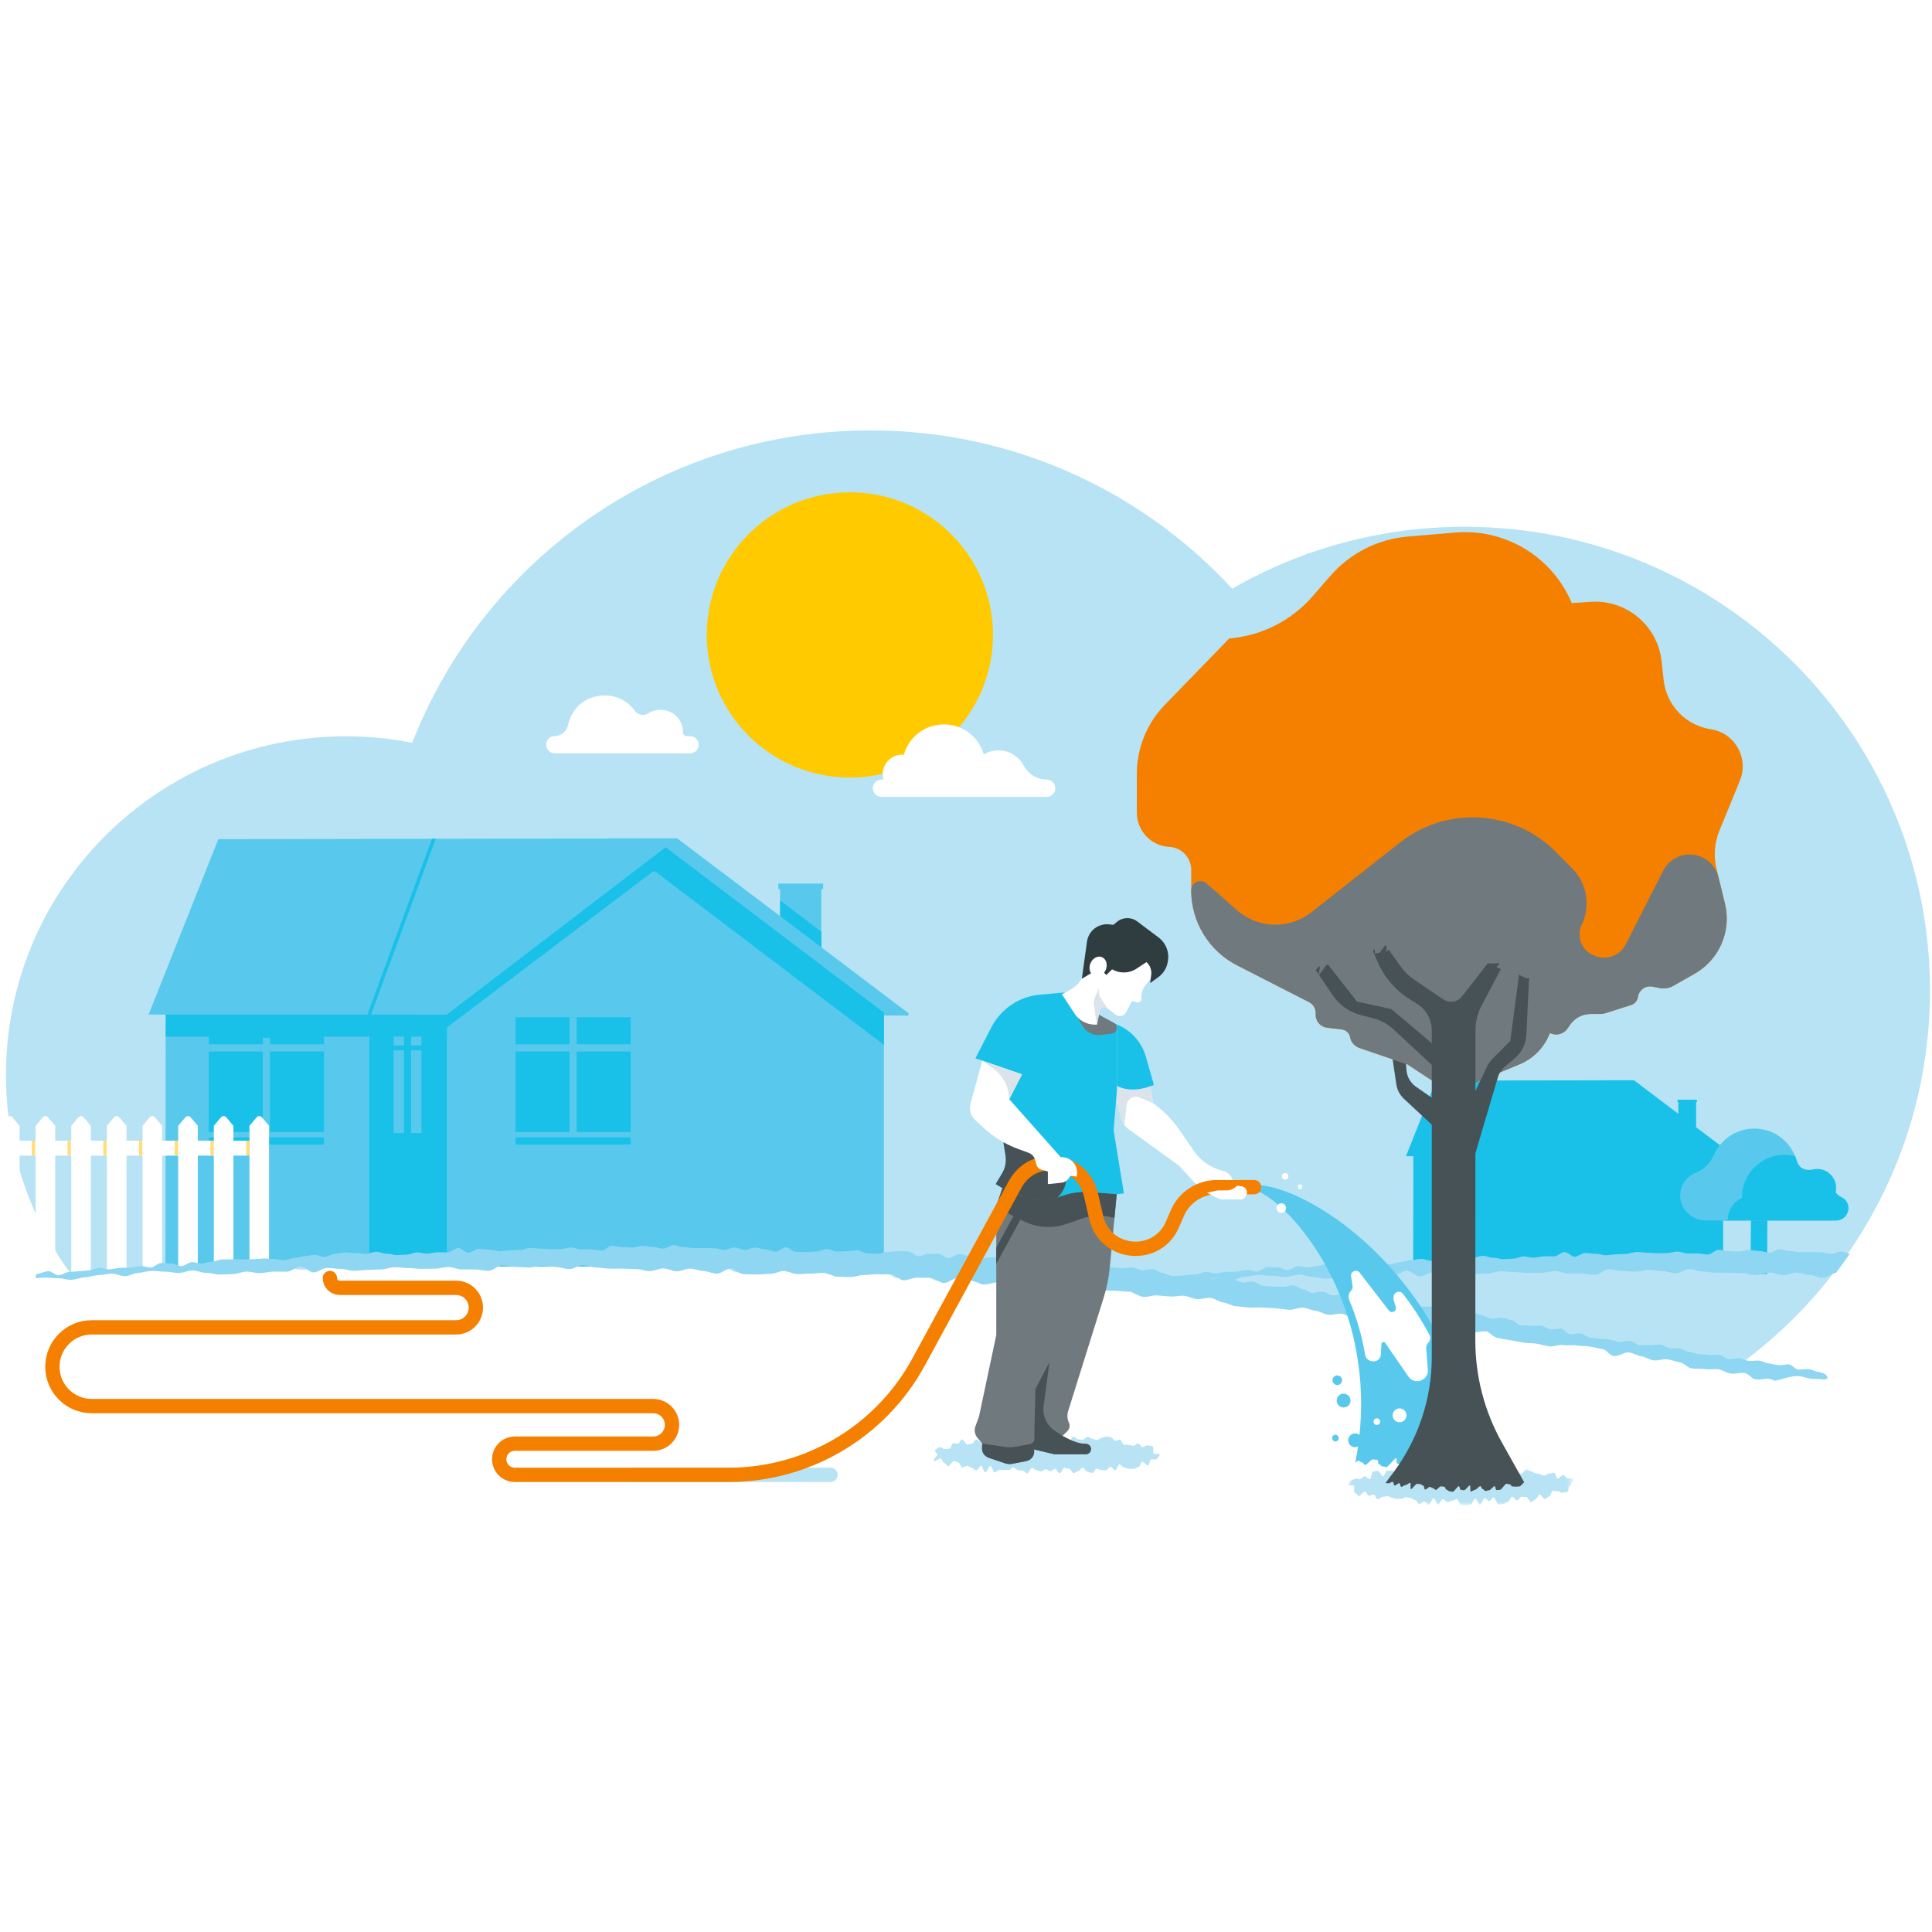 <?xml version="1.0" encoding="UTF-8"?>
<svg width="270px" height="270px" viewBox="0 0 270 270" version="1.1" xmlns="http://www.w3.org/2000/svg" xmlns:xlink="http://www.w3.org/1999/xlink">
    <!-- Generator: Sketch 63.1 (92452) - https://sketch.com -->
    <title>illustration4</title>
    <desc>Created with Sketch.</desc>
    <defs>
        <polygon id="path-1" points="0 150 269.717 150 269.717 0.146 0 0.146"></polygon>
        <polygon id="path-3" points="0.02 0.399 31.43 0.399 31.43 6 0.02 6"></polygon>
    </defs>
    <g id="ui" stroke="none" stroke-width="1" fill="none" fill-rule="evenodd">
        <g id="case-study---hodge-desktop" transform="translate(-1035, -19518)">
            <g id="illustration" transform="translate(0, 18550)">
                <g id="personal_illustrations" transform="translate(135, 968)">
                    <g id="illustration4" transform="translate(900, 0)">
                        <rect id="app-screen-copy-14" fill="#FFFFFF" x="0" y="0" width="270" height="270"></rect>
                        <g id="Group-137" transform="translate(0, 60)">
                            <g id="Group-52">
                                <path d="M95.821,90.227 C95.821,98.579 93.654,106.42 89.839,113.231 C89.299,114.201 88.719,115.152 88.112,116.082 C88.025,116.208 87.945,116.341 87.858,116.467 C87.218,116.447 86.578,116.374 85.945,116.368 C85.191,116.368 84.431,116.089 83.657,116.089 C82.903,116.082 82.076,117.046 81.316,117.032 C80.549,117.039 79.789,116.806 79.022,116.793 C78.262,116.8 77.501,116.793 76.721,116.793 C75.961,116.8 75.227,116.381 74.454,116.381 C73.693,116.388 72.913,116.666 72.146,116.673 C71.385,116.673 70.605,116.7 69.832,116.7 C69.079,116.706 68.311,116.56 67.551,116.56 C66.785,116.58 66.031,116.415 65.264,116.421 C64.503,116.428 63.716,116.786 62.943,116.806 C62.189,116.813 61.416,116.866 60.649,116.886 C59.888,116.892 59.114,117.025 58.348,117.032 C57.587,117.039 56.827,116.706 56.054,116.713 C55.3,116.733 54.533,116.521 53.753,116.534 C52.992,116.547 52.205,117.278 51.439,117.304 C50.678,117.311 49.925,116.302 49.158,116.328 C48.397,116.334 47.63,117.172 46.85,117.191 C46.076,117.205 45.316,117.152 44.549,117.165 C43.789,117.191 43.009,117.411 42.248,117.437 C41.481,117.451 40.721,117.145 39.954,117.172 C39.181,117.178 38.414,117.584 37.647,117.597 C36.893,117.617 36.12,117.663 35.353,117.677 C34.585,117.704 33.825,117.358 33.051,117.378 C32.285,117.404 31.505,116.953 30.738,116.979 C29.977,116.992 29.21,117.371 28.443,117.404 C27.69,117.424 26.903,117.172 26.136,117.185 C25.369,117.211 24.602,117.019 23.828,117.046 C23.075,117.085 22.301,117.304 21.534,117.331 C20.78,117.371 20.02,117.91 19.253,117.942 C18.467,117.962 17.686,117.491 16.919,117.517 C16.165,117.544 15.405,117.75 14.631,117.783 C13.865,117.816 13.111,118.115 12.337,118.142 C11.644,118.175 10.964,118.467 10.277,118.554 C9.963,118.135 9.656,117.71 9.356,117.278 C3.981,109.61 0.833,100.287 0.833,90.227 C0.833,64.092 22.101,42.901 48.331,42.901 C54.213,42.901 59.849,43.964 65.043,45.918 C83.03,52.655 95.821,69.953 95.821,90.227" id="Fill-1" fill="#B7E3F4"></path>
                                <path d="M269.717,78.427 C269.717,91.954 265.558,104.513 258.44,114.901 C257.82,115.809 257.178,116.701 256.514,117.57 L256.509,117.57 C252.964,122.228 248.799,126.389 244.129,129.943 C243.317,130.566 242.488,131.168 241.648,131.742 C241.061,131.632 240.6,131.255 240.002,131.157 C239.415,131.059 238.685,131.223 238.076,131.124 C237.478,131.02 236.792,131.118 236.183,131.02 C235.585,130.922 235.201,130.293 234.603,130.183 C233.993,130.085 233.45,129.845 232.841,129.752 C232.238,129.653 231.442,129.986 230.832,129.888 C230.229,129.79 229.74,129.418 229.12,129.32 C228.522,129.221 228.028,128.877 227.409,128.778 C226.805,128.68 225.872,129.385 225.257,129.287 C224.648,129.199 224.324,128.423 223.732,128.325 C223.122,128.232 222.552,128.052 221.943,127.958 C221.339,127.86 220.675,127.898 220.066,127.816 C219.456,127.717 218.771,127.838 218.162,127.745 C217.553,127.646 216.774,128.002 216.164,127.92 C215.561,127.827 214.99,127.641 214.392,127.548 C213.772,127.455 213.13,127.487 212.515,127.39 C211.917,127.302 211.335,127.154 210.721,127.061 C210.112,126.979 209.524,126.843 208.915,126.75 C208.306,126.657 207.944,125.908 207.329,125.826 C206.731,125.743 205.979,126.023 205.36,125.929 C204.767,125.848 204.158,125.749 203.537,125.656 C202.945,125.574 202.215,125.798 201.6,125.717 C200.991,125.64 200.502,125.224 199.888,125.148 C199.279,125.066 198.527,125.372 197.918,125.29 C197.303,125.224 196.821,124.77 196.206,124.694 C195.586,124.607 195.136,124.109 194.522,124.027 C193.901,123.951 193.144,124.317 192.513,124.246 C191.91,124.169 191.229,124.29 190.62,124.213 C190.005,124.131 189.38,124.114 188.754,124.038 C188.145,123.951 187.695,123.426 187.064,123.349 C186.449,123.273 185.725,123.551 185.11,123.48 C184.49,123.409 183.985,123.004 183.365,122.928 C182.751,122.857 182.207,122.561 181.598,122.49 C180.973,122.425 180.194,122.851 179.59,122.786 C178.97,122.72 178.355,122.649 177.741,122.578 C177.12,122.518 176.478,122.523 175.864,122.463 C175.233,122.397 174.569,122.529 173.938,122.468 C173.334,122.397 172.708,122.338 172.094,122.278 C171.474,122.217 170.958,121.812 170.327,121.741 C169.724,121.687 169.229,121.167 168.615,121.112 C167.989,121.053 167.265,121.342 166.65,121.277 C166.321,121.249 166.024,121.146 165.723,121.042 C165.443,120.943 165.163,120.845 164.866,120.812 C164.241,120.758 163.545,120.976 162.93,120.916 C162.304,120.861 161.679,120.823 161.053,120.763 C160.438,120.708 159.714,121.031 159.099,120.971 C158.474,120.916 157.996,120.314 157.382,120.26 C156.756,120.216 156.119,120.195 155.494,120.128 C155.291,120.112 155.082,120.107 154.874,120.102 C153.875,118.926 152.92,117.712 152.015,116.459 C144.228,105.782 139.635,92.637 139.635,78.427 C139.635,54.423 152.734,33.466 172.198,22.268 C181.757,16.768 192.848,13.618 204.679,13.618 C240.594,13.618 269.717,42.635 269.717,78.427" id="Fill-3" fill="#B7E3F4"></path>
                                <path d="M190.318,68.574 C190.318,88.214 182.015,105.918 168.714,118.395 C167.742,119.309 166.744,120.189 165.723,121.042 C165.443,120.943 165.163,120.845 164.867,120.812 C164.241,120.758 163.544,120.976 162.93,120.916 C162.304,120.861 161.678,120.823 161.053,120.763 C160.439,120.708 159.714,121.031 159.1,120.971 C158.474,120.916 157.996,120.314 157.382,120.26 C156.756,120.216 156.12,120.194 155.494,120.128 C155.291,120.112 155.082,120.107 154.874,120.102 C154.451,120.09 154.024,120.09 153.606,120.063 C152.992,120.008 152.279,120.292 151.664,120.238 C151.038,120.183 150.379,120.271 149.76,120.216 C149.134,120.178 148.684,119.396 148.053,119.347 C147.427,119.303 146.813,119.242 146.176,119.204 C145.561,119.155 144.81,119.653 144.195,119.609 C143.57,119.571 143.054,119.035 142.417,118.997 C141.803,118.953 141.182,118.838 140.557,118.8 C139.931,118.762 139.246,118.991 138.62,118.948 C137.994,118.915 137.286,119.259 136.661,119.232 C136.035,119.183 135.503,118.696 134.877,118.658 C134.263,118.62 133.675,118.368 133.056,118.33 C132.43,118.302 131.656,119.052 131.031,119.013 C130.405,118.98 129.895,118.335 129.269,118.302 C128.644,118.264 128.012,118.297 127.387,118.264 C126.75,118.226 126.048,118.675 125.422,118.636 C124.797,118.614 124.297,117.838 123.677,117.815 C123.052,117.777 122.42,117.821 121.784,117.783 C121.158,117.755 120.5,117.914 119.875,117.886 C119.249,117.865 118.568,118.198 117.937,118.177 C117.312,118.144 116.686,118.16 116.056,118.128 C115.429,118.095 114.875,117.603 114.25,117.58 C113.624,117.553 112.96,117.734 112.334,117.701 C111.72,117.679 111.061,117.799 110.436,117.767 C109.81,117.75 109.24,117.345 108.614,117.323 C107.988,117.302 107.297,117.755 106.661,117.734 C106.034,117.706 105.398,117.843 104.751,117.827 C104.136,117.799 103.516,117.794 102.869,117.772 C102.254,117.755 101.722,117.012 101.096,116.996 C100.459,116.974 99.74,117.728 99.115,117.706 C98.489,117.696 97.902,117.345 97.266,117.329 C96.646,117.313 96.048,117.012 95.411,116.996 C94.785,116.979 94.122,117.384 93.479,117.373 C92.854,117.357 92.272,116.974 91.641,116.969 C91.004,116.952 90.341,117.362 89.704,117.345 C89.078,117.34 88.475,117.078 87.85,117.061 C87.223,117.045 86.592,117.023 85.967,117.007 C85.342,116.99 84.71,117.017 84.062,117.001 C83.443,117.001 82.834,116.848 82.197,116.837 C81.571,116.832 80.973,116.503 80.342,116.498 C79.705,116.492 79.031,117.078 78.405,117.067 C77.768,117.061 77.165,116.782 76.539,116.772 C75.908,116.766 75.283,116.585 74.663,116.575 C74.098,116.57 73.521,116.798 72.967,116.837 L72.961,116.837 C72.857,116.733 72.753,116.629 72.648,116.52 C71.968,115.831 71.299,115.126 70.651,114.404 C59.665,102.277 52.97,86.202 52.97,68.574 C52.97,65.25 53.206,61.98 53.668,58.786 C58.436,25.63 87.054,0.146 121.642,0.146 C141.644,0.146 159.648,8.665 172.198,22.269 C183.448,34.45 190.318,50.711 190.318,68.574" id="Fill-5" fill="#B7E3F4"></path>
                                <path d="M126.933,81.879 C126.852,81.988 126.699,82.007 126.594,81.927 L126.584,81.922 L123.522,81.922 L123.522,117.014 L23.12,117.014 L23.158,84.879 L23.163,81.784 L20.768,81.784 L30.514,57.277 L60.367,57.225 L60.892,57.225 L94.633,57.168 L94.642,57.163 L109.02,68.033 L109.02,64.24 L108.767,64.24 L108.767,63.485 L115.035,63.485 L115.035,64.24 L114.783,64.24 L114.783,72.387 L120.097,76.409 L126.885,81.542 C126.995,81.623 127.014,81.775 126.933,81.879" id="Fill-7" fill="#58C9EC"></path>
                                <mask id="mask-2" fill="white">
                                    <use xlink:href="#path-1"></use>
                                </mask>
                                <g id="Clip-10"></g>
                                <polygon id="Fill-9" fill="#19C1E9" mask="url(#mask-2)" points="51.603 117.014 62.452 117.014 62.452 83.331 51.603 83.331"></polygon>
                                <polygon id="Fill-11" fill="#19C1E9" mask="url(#mask-2)" points="91.396 57.18 62.301 79.206 62.301 83.714 91.289 61.77 91.532 61.77 123.533 86.025 123.533 81.516 93.428 58.699 93.032 58.398 93.027 58.396 91.425 57.18 91.41 57.169"></polygon>
                                <polygon id="Fill-12" fill="#19C1E9" mask="url(#mask-2)" points="62.452 81.784 62.452 84.878 23.158 84.878 23.163 81.784"></polygon>
                                <polygon id="Fill-13" fill="#58C9EC" mask="url(#mask-2)" points="62.449 81.784 94.642 57.165 84.926 57.165 58.042 81.784"></polygon>
                                <polygon id="Fill-14" fill="#19C1E9" mask="url(#mask-2)" points="60.892 57.225 51.787 81.996 51.326 81.825 60.364 57.225"></polygon>
                                <polygon id="Fill-15" fill="#19C1E9" mask="url(#mask-2)" points="109.02 68.034 114.783 72.388 114.783 70.211 109.02 65.824"></polygon>
                                <polygon id="Fill-16" fill="#58C9EC" mask="url(#mask-2)" points="55.005 98.337 58.9 98.337 58.9 84.877 55.005 84.877"></polygon>
                                <polygon id="Fill-17" fill="#19C1E9" mask="url(#mask-2)" points="72.044 98.201 88.142 98.201 88.142 82.161 72.044 82.161"></polygon>
                                <line x1="80.093" y1="82.161" x2="80.093" y2="98.337" id="Stroke-18" stroke="#58C9EC" mask="url(#mask-2)"></line>
                                <line x1="72.044" y1="86.443" x2="88.142" y2="86.443" id="Stroke-19" stroke="#58C9EC" mask="url(#mask-2)"></line>
                                <line x1="72.044" y1="99.456" x2="88.142" y2="99.456" id="Stroke-20" stroke="#19C1E9" mask="url(#mask-2)"></line>
                                <polygon id="Fill-21" fill="#19C1E9" mask="url(#mask-2)" points="29.18 98.201 45.277 98.201 45.277 82.161 29.18 82.161"></polygon>
                                <line x1="37.229" y1="85.027" x2="37.229" y2="98.337" id="Stroke-22" stroke="#58C9EC" mask="url(#mask-2)"></line>
                                <line x1="29.18" y1="86.443" x2="45.277" y2="86.443" id="Stroke-23" stroke="#58C9EC" mask="url(#mask-2)"></line>
                                <line x1="29.18" y1="99.456" x2="45.277" y2="99.456" id="Stroke-24" stroke="#19C1E9" mask="url(#mask-2)"></line>
                                <line x1="53.162" y1="86.443" x2="60.892" y2="86.443" id="Stroke-25" stroke="#19C1E9" stroke-width="0.693" mask="url(#mask-2)"></line>
                                <line x1="56.952" y1="83.659" x2="56.952" y2="99.733" id="Stroke-26" stroke="#19C1E9" mask="url(#mask-2)"></line>
                                <path d="M242.255,101.48 L239.328,99.266 L237.036,97.532 L237.036,96.593 L237.036,94.018 L237.145,94.018 L237.145,93.692 L234.441,93.692 L234.441,94.018 L234.55,94.018 L234.55,94.701 L234.55,95.654 L228.349,90.965 L228.348,90.966 L224.158,90.966 L224.149,90.974 L213.792,90.992 L213.565,90.992 L213.564,90.992 L200.69,91.014 L196.486,101.584 L197.519,101.584 L197.517,102.919 L197.5,116.779 L209.785,116.779 L214.465,116.779 L240.805,116.779 L240.805,103.41 L240.81,103.414 L240.81,101.644 L242.126,101.644 L242.13,101.646 C242.175,101.681 242.241,101.672 242.276,101.626 C242.311,101.58 242.302,101.515 242.255,101.48" id="Fill-27" fill="#19C1E9" mask="url(#mask-2)"></path>
                                <line x1="245.849" y1="109.731" x2="245.802" y2="118.03" id="Stroke-28" stroke="#19C1E9" stroke-width="2.304" mask="url(#mask-2)"></line>
                                <path d="M257.812,110.059 C257.494,110.376 257.058,110.568 256.581,110.568 L238.413,110.568 C236.46,110.568 234.76,108.973 234.802,107.037 C234.827,106.11 235.204,105.268 235.816,104.658 C236.201,104.275 236.603,104.041 236.988,103.891 C238.169,103.44 239.04,102.48 239.56,101.337 C240.515,99.201 242.667,97.723 245.164,97.723 C247.752,97.723 249.963,99.309 250.869,101.571 C250.96,101.779 251.035,101.996 251.094,102.221 C251.321,103.048 252.041,103.648 252.904,103.648 L252.912,103.648 C253.39,103.648 253.85,103.749 254.269,103.924 L255.978,105.494 C256.07,105.669 256.153,105.844 256.212,106.036 C256.389,106.595 256.799,107.062 257.326,107.304 C257.846,107.546 258.164,107.972 258.273,108.464 C258.407,109.074 258.197,109.666 257.812,110.059" id="Fill-29" fill="#58C9EC" mask="url(#mask-2)"></path>
                                <path d="M257.812,110.057 C257.493,110.373 257.057,110.566 256.58,110.566 L240.774,110.566 C240.958,110.498 241.16,110.465 241.368,110.465 L241.461,110.465 C241.461,109.105 242.273,107.937 243.446,107.411 L243.446,107.31 C243.446,104.039 246.11,101.385 249.401,101.385 C249.904,101.385 250.398,101.452 250.868,101.569 C250.959,101.777 251.035,101.994 251.094,102.219 C251.149,102.419 251.234,102.607 251.342,102.775 C251.758,103.422 252.588,103.614 253.338,103.434 C253.535,103.388 253.74,103.363 253.95,103.363 C255.424,103.363 256.605,104.548 256.605,106.009 C256.605,106.226 256.58,106.442 256.53,106.643 C256.731,106.927 257.007,107.152 257.326,107.302 C257.845,107.544 258.164,107.97 258.272,108.462 C258.406,109.072 258.197,109.664 257.812,110.057" id="Fill-30" fill="#19C1E9" mask="url(#mask-2)"></path>
                                <path d="M34.863,97.337 L35.842,96.173 C36.065,95.908 36.398,95.908 36.622,96.173 L37.601,97.337 L37.601,117.91 L34.863,117.91 L34.863,97.337 Z" id="Fill-31" fill="#FFFFFF" mask="url(#mask-2)"></path>
                                <path d="M29.883,97.337 L30.861,96.173 C31.084,95.908 31.418,95.908 31.642,96.173 L32.62,97.337 L32.62,117.91 L29.883,117.91 L29.883,97.337 Z" id="Fill-32" fill="#FFFFFF" mask="url(#mask-2)"></path>
                                <path d="M24.902,97.337 L25.881,96.173 C26.104,95.908 26.438,95.908 26.661,96.173 L27.64,97.337 L27.64,117.91 L24.902,117.91 L24.902,97.337 Z" id="Fill-33" fill="#FFFFFF" mask="url(#mask-2)"></path>
                                <path d="M19.922,97.337 L20.9,96.173 C21.124,95.908 21.457,95.908 21.681,96.173 L22.66,97.337 L22.66,117.91 L19.922,117.91 L19.922,97.337 Z" id="Fill-34" fill="#FFFFFF" mask="url(#mask-2)"></path>
                                <path d="M14.941,97.337 L15.92,96.173 C16.143,95.908 16.477,95.908 16.7,96.173 L17.679,97.337 L17.679,117.91 L14.941,117.91 L14.941,97.337 Z" id="Fill-35" fill="#FFFFFF" mask="url(#mask-2)"></path>
                                <path d="M9.961,97.337 L10.94,96.173 C11.163,95.908 11.496,95.908 11.72,96.173 L12.699,97.337 L12.699,117.91 L9.961,117.91 L9.961,97.337 Z" id="Fill-36" fill="#FFFFFF" mask="url(#mask-2)"></path>
                                <path d="M4.98,97.337 L5.959,96.173 C6.182,95.908 6.516,95.908 6.74,96.173 L7.718,97.337 L7.718,117.91 L4.98,117.91 L4.98,97.337 Z" id="Fill-37" fill="#FFFFFF" mask="url(#mask-2)"></path>
                                <path d="M0,97.337 L0.979,96.173 C1.202,95.908 1.536,95.908 1.759,96.173 L2.738,97.337 L2.738,117.91 L0,117.91 L0,97.337 Z" id="Fill-38" fill="#FFFFFF" mask="url(#mask-2)"></path>
                                <polygon id="Fill-39" fill="#FFFFFF" mask="url(#mask-2)" points="1.891 101.502 34.454 101.502 34.454 99.413 1.891 99.413"></polygon>
                                <polygon id="Fill-40" fill="#FFDD78" mask="url(#mask-2)" points="34.402 101.502 34.863 101.502 34.863 99.413 34.402 99.413"></polygon>
                                <polygon id="Fill-41" fill="#FFDD78" mask="url(#mask-2)" points="29.409 101.502 29.871 101.502 29.871 99.413 29.409 99.413"></polygon>
                                <polygon id="Fill-42" fill="#FFDD78" mask="url(#mask-2)" points="24.417 101.502 24.879 101.502 24.879 99.413 24.417 99.413"></polygon>
                                <polygon id="Fill-43" fill="#FFDD78" mask="url(#mask-2)" points="19.425 101.502 19.887 101.502 19.887 99.413 19.425 99.413"></polygon>
                                <polygon id="Fill-44" fill="#FFDD78" mask="url(#mask-2)" points="14.433 101.502 14.894 101.502 14.894 99.413 14.433 99.413"></polygon>
                                <polygon id="Fill-45" fill="#FFDD78" mask="url(#mask-2)" points="9.441 101.502 9.902 101.502 9.902 99.413 9.441 99.413"></polygon>
                                <polygon id="Fill-46" fill="#FFDD78" mask="url(#mask-2)" points="4.449 101.502 4.91 101.502 4.91 99.413 4.449 99.413"></polygon>
                                <path d="M255.432,132.666 L255.388,132.666 C255.197,132.681 255.061,132.742 254.952,132.823 C254.172,132.595 253.321,132.861 252.317,132.513 C250.926,132.03 249.754,132.552 248.434,132.878 C248.369,132.894 248.297,132.91 248.226,132.926 C248.161,132.943 248.101,132.953 248.035,132.97 C248.03,132.965 248.024,132.959 248.019,132.959 C247.801,132.85 247.583,132.742 247.332,132.703 C246.732,132.6 245.968,132.882 245.369,132.774 C244.774,132.687 244.435,131.986 243.819,131.878 C243.236,131.774 242.466,132.057 241.867,131.959 C241.85,131.959 241.834,131.953 241.817,131.948 C241.234,131.839 240.776,131.465 240.181,131.366 C239.598,131.269 238.872,131.431 238.266,131.334 C237.672,131.23 236.99,131.329 236.384,131.23 C235.79,131.133 235.408,130.507 234.814,130.399 C234.208,130.301 233.669,130.062 233.063,129.97 C232.463,129.872 231.672,130.204 231.066,130.106 C230.466,130.007 229.981,129.638 229.364,129.541 C228.77,129.442 228.28,129.1 227.663,129.003 C227.063,128.905 226.135,129.606 225.524,129.507 C224.92,129.421 224.598,128.649 224.009,128.552 C223.403,128.459 222.835,128.28 222.23,128.187 C221.63,128.09 220.97,128.127 220.364,128.046 C219.76,127.948 219.078,128.068 218.472,127.975 C217.866,127.877 217.092,128.231 216.487,128.149 C215.886,128.057 215.319,127.872 214.724,127.78 C214.108,127.687 213.47,127.719 212.859,127.622 C212.264,127.535 211.687,127.388 211.076,127.296 C210.47,127.215 209.886,127.079 209.281,126.986 C208.675,126.894 208.315,126.149 207.704,126.067 C207.11,125.986 206.363,126.263 205.746,126.171 C205.157,126.089 204.552,125.992 203.935,125.899 C203.347,125.817 202.621,126.041 202.01,125.959 C201.404,125.883 200.92,125.47 200.308,125.394 C199.703,125.312 198.955,125.616 198.35,125.535 C197.739,125.47 197.26,125.019 196.648,124.943 C196.032,124.856 195.584,124.361 194.974,124.279 C194.357,124.204 193.604,124.568 192.977,124.497 C192.377,124.421 191.701,124.541 191.096,124.465 C190.485,124.383 189.863,124.366 189.241,124.291 C188.635,124.204 188.189,123.682 187.561,123.606 C186.95,123.529 186.23,123.806 185.62,123.736 C185.003,123.665 184.501,123.263 183.884,123.187 C183.274,123.117 182.734,122.823 182.128,122.753 C181.507,122.687 180.732,123.111 180.132,123.046 C179.515,122.981 178.904,122.91 178.294,122.84 C177.677,122.78 177.039,122.785 176.428,122.725 C175.801,122.66 175.141,122.791 174.514,122.731 C173.914,122.66 173.292,122.6 172.681,122.541 C172.064,122.481 171.552,122.079 170.924,122.008 C170.325,121.954 169.834,121.437 169.223,121.382 C168.601,121.323 167.881,121.611 167.27,121.546 C166.943,121.518 166.648,121.416 166.349,121.312 C166.07,121.215 165.792,121.117 165.497,121.084 C164.875,121.03 164.183,121.247 163.572,121.187 C162.95,121.132 162.329,121.095 161.706,121.035 C161.096,120.981 160.375,121.302 159.764,121.241 C159.143,121.187 158.669,120.589 158.057,120.535 C157.435,120.492 156.803,120.47 156.181,120.404 C155.979,120.388 155.772,120.382 155.564,120.378 C155.145,120.367 154.719,120.367 154.305,120.339 C153.694,120.285 152.985,120.567 152.374,120.513 C151.752,120.459 151.098,120.546 150.481,120.492 C149.859,120.453 149.412,119.677 148.784,119.628 C148.163,119.584 147.552,119.524 146.92,119.486 C146.308,119.437 145.561,119.931 144.95,119.888 C144.329,119.85 143.815,119.317 143.183,119.28 C142.572,119.236 141.955,119.122 141.334,119.084 C140.712,119.046 140.03,119.274 139.408,119.23 C138.786,119.198 138.083,119.541 137.461,119.513 C136.839,119.465 136.31,118.98 135.689,118.943 C135.078,118.905 134.494,118.655 133.877,118.616 C133.256,118.59 132.487,119.334 131.864,119.296 C131.243,119.263 130.736,118.622 130.114,118.59 C129.492,118.551 128.864,118.584 128.243,118.551 C127.61,118.513 126.912,118.959 126.29,118.921 C125.669,118.899 125.172,118.128 124.556,118.106 C123.934,118.068 123.306,118.111 122.674,118.073 C122.052,118.046 121.397,118.204 120.775,118.177 C120.154,118.155 119.477,118.486 118.85,118.465 C118.228,118.432 117.606,118.448 116.979,118.415 C116.357,118.383 115.806,117.893 115.184,117.872 C114.563,117.844 113.903,118.024 113.281,117.992 C112.67,117.97 112.015,118.09 111.394,118.057 C110.772,118.041 110.204,117.638 109.583,117.617 C108.961,117.595 108.274,118.046 107.641,118.024 C107.019,117.997 106.386,118.133 105.743,118.116 C105.132,118.09 104.515,118.084 103.872,118.062 C103.261,118.046 102.732,117.306 102.11,117.291 C101.477,117.269 100.763,118.019 100.141,117.997 C99.519,117.986 98.935,117.638 98.303,117.622 C97.687,117.606 97.092,117.306 96.46,117.291 C95.837,117.274 95.177,117.677 94.539,117.665 C93.918,117.649 93.339,117.269 92.712,117.263 C92.08,117.247 91.42,117.655 90.786,117.638 C90.165,117.633 89.564,117.372 88.943,117.356 C88.321,117.34 87.694,117.318 87.072,117.301 C86.45,117.285 85.823,117.312 85.179,117.296 C84.563,117.296 83.957,117.143 83.325,117.133 C82.703,117.128 82.108,116.802 81.481,116.796 C80.849,116.791 80.177,117.372 79.556,117.361 C78.923,117.356 78.323,117.078 77.701,117.068 C77.074,117.062 76.452,116.883 75.835,116.872 C75.274,116.867 74.701,117.095 74.15,117.133 L74.145,117.133 C74.074,117.143 74.009,117.143 73.938,117.143 C73.834,117.143 73.73,117.143 73.626,117.133 C73.103,117.117 72.58,117.056 72.061,117.052 C71.444,117.052 70.823,116.823 70.19,116.823 C69.574,116.818 68.898,117.606 68.275,117.595 C67.648,117.6 67.026,117.41 66.399,117.399 C65.778,117.405 65.155,117.399 64.517,117.399 C63.896,117.405 63.295,117.062 62.663,117.062 C62.041,117.068 61.403,117.296 60.775,117.301 C60.154,117.301 59.515,117.323 58.883,117.323 C58.266,117.328 57.639,117.209 57.017,117.209 C56.39,117.225 55.774,117.09 55.147,117.095 C54.524,117.1 53.881,117.393 53.248,117.41 C52.632,117.415 51.999,117.459 51.372,117.475 C50.75,117.481 50.117,117.59 49.49,117.595 C48.869,117.6 48.246,117.328 47.614,117.334 C46.997,117.35 46.37,117.177 45.732,117.187 C45.11,117.198 44.466,117.796 43.839,117.818 C43.217,117.823 42.601,116.997 41.974,117.019 C41.352,117.024 40.724,117.709 40.086,117.725 C39.454,117.736 38.832,117.692 38.204,117.704 C37.583,117.725 36.944,117.905 36.323,117.927 C35.695,117.937 35.074,117.687 34.446,117.709 C33.814,117.714 33.187,118.046 32.559,118.057 C31.943,118.073 31.31,118.111 30.683,118.122 C30.056,118.143 29.434,117.861 28.801,117.878 C28.174,117.899 27.535,117.529 26.908,117.551 C26.286,117.562 25.659,117.872 25.032,117.899 C24.416,117.915 23.772,117.709 23.145,117.72 C22.517,117.742 21.89,117.584 21.258,117.606 C20.641,117.638 20.009,117.818 19.381,117.84 C18.764,117.872 18.143,118.312 17.515,118.34 C16.872,118.356 16.234,117.97 15.606,117.992 C14.99,118.013 14.369,118.182 13.736,118.209 C13.108,118.236 12.492,118.48 11.859,118.502 C11.292,118.529 10.736,118.769 10.174,118.84 C10.114,118.844 10.048,118.85 9.989,118.856 C9.361,118.883 8.717,118.594 8.084,118.628 C7.468,118.649 6.83,118.519 6.203,118.546 C5.788,118.568 5.374,118.59 4.958,118.616 C4.948,118.465 5.014,118.318 5.096,118.057 C5.57,118.013 6.246,117.692 6.721,117.649 C7.103,117.617 7.529,118.029 7.921,118.171 C8.024,118.215 8.128,118.23 8.221,118.225 C8.515,118.198 8.783,118.051 9.061,117.927 C9.181,117.872 9.301,117.828 9.421,117.796 C9.481,117.779 9.546,117.769 9.612,117.763 C9.716,117.753 9.814,117.747 9.918,117.742 C10.299,117.709 10.675,117.692 11.052,117.66 C11.526,117.622 12.001,117.573 12.475,117.535 C12.961,117.492 13.408,117.22 13.883,117.182 C14.357,117.149 14.87,117.427 15.344,117.388 C15.825,117.356 16.294,117.214 16.768,117.177 C17.243,117.149 17.734,117.187 18.208,117.149 C18.677,117.111 19.147,116.964 19.621,116.932 C20.112,116.899 20.608,117.171 21.088,117.138 C21.563,117.106 22.005,116.546 22.479,116.513 C22.954,116.475 23.44,116.595 23.914,116.562 C24.388,116.524 24.906,116.97 25.386,116.937 C25.872,116.905 26.308,116.416 26.783,116.388 C27.258,116.35 27.76,116.611 28.234,116.578 C28.719,116.552 29.177,116.345 29.657,116.318 C30.132,116.285 30.596,116.035 31.076,116.008 C31.55,115.981 32.03,116.013 32.505,115.986 C32.979,115.959 33.475,116.041 33.95,116.008 C34.424,115.981 34.904,115.997 35.379,115.975 C35.864,115.942 36.344,115.899 36.819,115.872 C37.294,115.85 37.78,115.954 38.254,115.937 C38.728,115.91 39.23,116.138 39.704,116.105 C40.179,116.084 40.648,115.829 41.123,115.812 C41.603,115.785 42.066,115.579 42.546,115.552 C43.021,115.53 43.49,115.382 43.97,115.367 C44.444,115.345 44.935,115.66 45.416,115.638 C45.901,115.611 46.354,115.241 46.829,115.231 C47.303,115.198 47.783,115.04 48.263,115.018 C48.738,114.997 49.234,115.122 49.708,115.105 C50.183,115.084 50.669,115.253 51.148,115.231 C51.623,115.209 52.092,114.954 52.566,114.937 C53.041,114.916 53.532,115.219 54.012,115.198 C54.497,115.182 54.977,115.41 55.452,115.399 C55.932,115.377 56.406,115.345 56.881,115.334 C57.361,115.312 57.835,115.035 58.31,115.024 C58.79,115.008 59.264,115.215 59.744,115.193 C60.219,115.182 60.699,115.018 61.174,115.008 C61.654,114.997 62.134,115.024 62.608,115.013 C63.088,114.991 63.546,114.421 64.037,114.416 C64.512,114.399 64.992,115.079 65.466,115.068 C65.952,115.052 66.421,114.54 66.896,114.54 C67.375,114.53 67.855,114.66 68.335,114.644 C68.81,114.632 69.301,114.861 69.764,114.855 C70.244,114.845 70.714,114.753 71.204,114.736 C71.418,114.736 71.635,114.725 71.849,114.715 C72.11,114.703 72.372,114.687 72.634,114.676 C73.108,114.671 73.588,114.416 74.063,114.404 C74.455,114.399 74.854,114.465 75.246,114.486 C75.329,114.492 75.416,114.497 75.503,114.497 C75.977,114.492 76.452,114.584 76.926,114.579 C77.406,114.573 77.881,114.557 78.361,114.552 C78.835,114.546 79.315,114.345 79.79,114.339 C80.27,114.329 80.739,114.617 81.219,114.611 C81.694,114.606 82.174,114.611 82.648,114.606 C83.128,114.6 83.603,114.763 84.078,114.763 C84.557,114.753 85.054,114.095 85.534,114.095 C86.009,114.089 86.477,114.29 86.952,114.285 C87.432,114.285 87.901,114.35 88.381,114.35 C88.855,114.345 89.341,114.117 89.821,114.117 C90.301,114.117 90.764,114.263 91.239,114.263 C91.73,114.263 92.189,114.503 92.663,114.497 C93.143,114.497 93.645,114.013 94.114,114.013 C94.594,114.018 95.063,114.29 95.537,114.29 C96.017,114.29 96.492,114.41 96.955,114.416 C97.435,114.426 97.91,114.404 98.39,114.404 C98.881,114.41 99.344,114.431 99.814,114.448 C100.294,114.448 100.758,114.666 101.238,114.671 C101.717,114.671 102.208,114.334 102.689,114.339 C103.174,114.35 103.615,114.66 104.101,114.666 C104.57,114.676 105.072,114.334 105.541,114.35 C106.032,114.356 106.49,114.606 106.954,114.611 C107.434,114.617 107.886,114.91 108.361,114.926 C108.841,114.932 109.37,114.307 109.85,114.317 C110.325,114.323 110.739,114.943 111.219,114.954 C111.699,114.965 112.174,114.969 112.643,114.986 C113.123,115.003 113.614,114.882 114.083,114.899 C114.563,114.916 115.07,114.535 115.55,114.552 C116.03,114.557 116.472,114.894 116.946,114.91 C117.416,114.926 117.912,114.829 118.375,114.85 C118.855,114.867 119.357,114.719 119.827,114.731 C120.306,114.747 120.726,115.154 121.206,115.171 C121.687,115.193 122.161,115.182 122.63,115.204 C123.1,115.225 123.617,114.943 124.092,114.959 C124.572,114.981 125.063,114.839 125.532,114.861 C126.023,114.888 126.497,114.85 126.966,114.878 C127.446,114.904 127.839,115.535 128.319,115.557 C128.788,115.579 129.306,115.209 129.786,115.231 C130.266,115.253 130.741,115.225 131.221,115.247 C131.69,115.28 132.088,115.796 132.568,115.829 C133.048,115.855 133.615,115.225 134.084,115.263 C134.554,115.285 135.012,115.486 135.481,115.508 C135.95,115.54 136.364,115.942 136.844,115.969 C137.308,116.003 137.849,115.704 138.317,115.736 C138.792,115.774 139.305,115.573 139.784,115.6 C140.248,115.633 140.723,115.715 141.192,115.741 C141.672,115.79 142.076,116.214 142.544,116.253 C143.024,116.291 143.576,115.867 144.056,115.91 C144.524,115.937 144.994,115.986 145.468,116.013 C145.948,116.052 146.314,116.687 146.783,116.72 C147.252,116.769 147.748,116.692 148.217,116.731 C148.697,116.769 149.226,116.535 149.695,116.573 C150.165,116.611 150.65,116.584 151.13,116.627 C151.6,116.666 152.074,116.682 152.554,116.72 C152.608,116.725 152.669,116.736 152.723,116.757 C153.115,116.877 153.46,117.257 153.874,117.291 C154.354,117.345 154.877,117.068 155.357,117.122 C155.827,117.16 156.295,117.187 156.775,117.225 C157.244,117.269 157.763,117.095 158.243,117.138 C158.706,117.182 159.132,117.464 159.596,117.513 C160.064,117.562 160.6,117.323 161.08,117.372 C161.548,117.415 161.924,117.834 162.404,117.878 C162.874,117.932 163.278,118.269 163.746,118.312 C164.216,118.356 164.684,118.41 165.154,118.454 C165.623,118.507 166.135,118.388 166.604,118.437 C167.074,118.492 167.564,118.475 168.023,118.529 C168.465,118.579 168.884,118.633 169.321,118.682 C169.359,118.687 169.398,118.687 169.435,118.693 C169.904,118.742 170.477,118.383 170.957,118.432 C171.416,118.492 171.83,118.73 172.305,118.785 C172.774,118.844 173.167,119.181 173.635,119.236 C174.104,119.285 174.65,119.057 175.114,119.116 C175.583,119.177 175.938,119.611 176.418,119.677 C176.875,119.73 177.355,119.752 177.825,119.802 C178.288,119.872 178.801,119.763 179.26,119.829 C179.739,119.882 180.307,119.579 180.775,119.638 C181.234,119.698 181.61,120.117 182.068,120.177 C182.543,120.236 182.914,120.606 183.372,120.666 C183.847,120.731 184.403,120.465 184.872,120.535 C185.33,120.6 185.712,120.937 186.181,121.003 C186.645,121.068 187.184,120.878 187.654,120.943 C188.112,121.003 188.576,121.095 189.044,121.16 C189.509,121.225 190.064,120.986 190.523,121.057 C190.997,121.122 191.275,121.736 191.75,121.812 C192.208,121.877 192.65,121.991 193.12,122.056 C193.583,122.133 194.024,122.253 194.483,122.323 C194.957,122.388 195.443,122.372 195.901,122.442 C196.375,122.508 196.807,122.66 197.27,122.741 C197.728,122.806 198.317,122.519 198.775,122.584 C199.234,122.66 199.752,122.556 200.221,122.627 C200.679,122.709 201.175,122.666 201.639,122.741 C202.098,122.818 202.534,122.964 203.003,123.041 C203.455,123.117 203.728,123.747 204.175,123.828 C204.65,123.905 205.343,123.318 205.801,123.393 C206.264,123.47 206.663,123.753 207.115,123.828 C207.584,123.91 207.966,124.209 208.424,124.285 C208.888,124.366 209.472,124.084 209.935,124.165 C210.404,124.247 210.819,124.432 211.272,124.524 C211.741,124.6 212.052,125.116 212.499,125.198 C212.963,125.274 213.487,125.193 213.94,125.274 C214.408,125.356 214.943,125.215 215.412,125.291 C215.864,125.372 216.236,125.693 216.694,125.774 C217.157,125.85 217.736,125.616 218.194,125.693 C218.647,125.785 218.924,126.361 219.388,126.437 C219.847,126.518 220.42,126.285 220.877,126.361 C221.347,126.448 221.69,126.823 222.143,126.916 C222.601,126.992 223.081,127.018 223.544,127.095 C224.003,127.176 224.51,127.132 224.968,127.209 C225.421,127.29 225.846,127.469 226.305,127.546 C226.78,127.622 227.374,127.307 227.832,127.388 C228.295,127.465 228.628,127.899 229.081,127.975 C229.539,128.062 230.084,127.91 230.543,127.997 C230.995,128.068 231.574,127.84 232.037,127.91 C232.485,127.986 232.855,128.318 233.319,128.394 C233.778,128.475 234.29,128.399 234.754,128.469 C235.212,128.552 235.594,128.867 236.046,128.932 C236.515,129.008 236.958,129.166 237.41,129.231 C237.879,129.306 238.375,129.285 238.839,129.361 C239.297,129.432 239.832,129.285 240.29,129.35 C240.754,129.421 241.098,129.867 241.556,129.937 C242.03,130.003 242.598,129.747 243.044,129.818 C243.481,129.888 243.869,130.084 244.283,130.16 C244.321,130.165 244.354,130.171 244.392,130.177 C244.855,130.253 245.384,130.095 245.843,130.155 C246.307,130.214 246.726,130.486 247.174,130.535 C247.654,130.594 248.096,130.725 248.559,130.785 C249.017,130.84 249.568,130.628 250.026,130.682 C250.485,130.73 250.817,131.344 251.276,131.388 C251.755,131.448 252.268,131.296 252.726,131.34 C253.005,131.361 253.261,131.47 253.512,131.557 C253.697,131.628 253.894,131.693 254.084,131.715 C254.096,131.715 254.101,131.709 254.112,131.709 C254.199,131.742 254.292,131.769 254.384,131.791 C254.778,131.883 255.132,131.975 255.334,132.35 C255.383,132.443 255.41,132.552 255.432,132.666" id="Fill-47" fill="#8ED6F1" mask="url(#mask-2)"></path>
                                <path d="M257.308,114.904 C257.723,114.916 258.105,115.139 258.508,115.209 C257.891,116.111 257.253,116.997 256.594,117.861 L256.588,117.861 C255.988,117.943 255.334,118.584 254.761,118.562 C254.139,118.551 253.556,118.203 252.923,118.187 C252.306,118.171 251.712,117.872 251.079,117.856 C250.457,117.839 249.797,118.242 249.159,118.23 C248.537,118.215 247.959,117.834 247.332,117.828 C246.699,117.813 246.039,118.22 245.406,118.203 C244.785,118.198 244.185,117.937 243.563,117.921 C242.941,117.905 242.314,117.883 241.692,117.866 C241.07,117.85 240.443,117.878 239.799,117.861 C239.183,117.861 238.577,117.709 237.945,117.698 C237.323,117.692 236.728,117.366 236.101,117.361 C235.468,117.356 234.797,117.937 234.176,117.927 C233.543,117.921 232.943,117.644 232.321,117.633 C231.694,117.628 231.071,117.448 230.456,117.437 C229.894,117.432 229.321,117.66 228.77,117.698 L228.765,117.698 C228.694,117.709 228.628,117.709 228.557,117.709 C228.454,117.709 228.35,117.709 228.246,117.698 C227.723,117.682 227.199,117.622 226.681,117.616 C226.065,117.616 225.443,117.388 224.81,117.388 C224.194,117.383 223.517,118.171 222.896,118.16 C222.268,118.165 221.646,117.975 221.019,117.964 C220.397,117.97 219.775,117.964 219.137,117.964 C218.516,117.97 217.916,117.628 217.283,117.628 C216.66,117.633 216.023,117.861 215.396,117.866 C214.774,117.866 214.136,117.888 213.502,117.888 C212.886,117.894 212.259,117.774 211.637,117.774 C211.01,117.791 210.394,117.655 209.766,117.66 C209.145,117.665 208.501,117.959 207.868,117.975 C207.251,117.98 206.619,118.024 205.992,118.041 C205.37,118.046 204.737,118.154 204.11,118.16 C203.488,118.165 202.866,117.894 202.234,117.9 C201.617,117.915 200.99,117.742 200.352,117.752 C199.73,117.764 199.086,118.361 198.459,118.383 C197.837,118.388 197.221,117.563 196.593,117.584 C195.972,117.589 195.344,118.274 194.706,118.29 C194.074,118.301 193.452,118.258 192.825,118.269 C192.203,118.29 191.565,118.47 190.943,118.492 C190.316,118.502 189.694,118.252 189.066,118.274 C188.433,118.279 187.806,118.611 187.179,118.622 C186.563,118.638 185.93,118.676 185.303,118.687 C184.676,118.709 184.054,118.426 183.421,118.443 C182.794,118.465 182.156,118.095 181.528,118.116 C180.906,118.128 180.279,118.437 179.652,118.465 C179.036,118.48 178.392,118.274 177.765,118.285 C177.137,118.307 176.51,118.15 175.877,118.171 C175.261,118.203 174.628,118.383 174.001,118.404 C173.385,118.437 172.763,118.878 172.136,118.904 C171.492,118.921 170.854,118.535 170.226,118.557 C169.61,118.579 168.988,118.747 168.356,118.774 C167.728,118.801 167.112,119.046 166.479,119.067 C165.911,119.095 165.356,119.334 164.794,119.404 C164.734,119.41 164.668,119.416 164.608,119.421 C163.98,119.448 163.337,119.16 162.705,119.193 C162.088,119.215 161.45,119.084 160.823,119.111 C160.408,119.133 159.994,119.154 159.579,119.182 C159.568,119.03 159.634,118.883 159.716,118.622 C160.19,118.579 160.866,118.258 161.341,118.215 C161.723,118.182 162.148,118.595 162.541,118.736 C162.645,118.779 162.748,118.796 162.841,118.79 C163.136,118.764 163.403,118.616 163.681,118.492 C163.801,118.437 163.921,118.394 164.041,118.361 C164.101,118.345 164.166,118.334 164.232,118.329 C164.336,118.317 164.433,118.313 164.537,118.307 C164.919,118.274 165.296,118.258 165.672,118.225 C166.146,118.187 166.621,118.138 167.096,118.1 C167.581,118.057 168.028,117.785 168.502,117.747 C168.977,117.714 169.49,117.992 169.965,117.953 C170.445,117.921 170.914,117.779 171.388,117.742 C171.863,117.714 172.354,117.752 172.828,117.714 C173.297,117.677 173.766,117.529 174.241,117.497 C174.732,117.464 175.228,117.736 175.708,117.703 C176.183,117.671 176.625,117.111 177.099,117.078 C177.574,117.041 178.059,117.16 178.534,117.128 C179.008,117.09 179.526,117.535 180.006,117.502 C180.492,117.47 180.928,116.98 181.403,116.954 C181.877,116.915 182.379,117.177 182.854,117.144 C183.339,117.116 183.797,116.91 184.277,116.883 C184.751,116.85 185.216,116.6 185.696,116.573 C186.17,116.546 186.65,116.578 187.125,116.551 C187.599,116.524 188.096,116.605 188.57,116.573 C189.045,116.546 189.524,116.563 189.999,116.541 C190.485,116.508 190.965,116.464 191.439,116.437 C191.914,116.415 192.399,116.519 192.874,116.502 C193.348,116.476 193.85,116.704 194.325,116.671 C194.799,116.649 195.268,116.394 195.743,116.377 C196.223,116.35 196.686,116.144 197.166,116.116 C197.641,116.095 198.11,115.948 198.59,115.932 C199.065,115.91 199.556,116.226 200.036,116.204 C200.521,116.177 200.974,115.807 201.448,115.796 C201.923,115.763 202.403,115.605 202.883,115.584 C203.357,115.562 203.854,115.687 204.328,115.671 C204.803,115.649 205.288,115.818 205.768,115.796 C206.243,115.775 206.712,115.519 207.186,115.503 C207.66,115.481 208.152,115.785 208.632,115.763 C209.117,115.747 209.597,115.976 210.071,115.964 C210.552,115.942 211.026,115.91 211.501,115.899 C211.98,115.877 212.456,115.6 212.93,115.59 C213.41,115.573 213.885,115.779 214.365,115.758 C214.839,115.747 215.319,115.584 215.794,115.573 C216.274,115.562 216.753,115.59 217.228,115.578 C217.708,115.557 218.166,114.986 218.657,114.981 C219.132,114.964 219.612,115.644 220.086,115.633 C220.571,115.617 221.041,115.105 221.516,115.105 C221.996,115.095 222.476,115.226 222.956,115.209 C223.43,115.198 223.921,115.426 224.385,115.421 C224.865,115.41 225.334,115.318 225.825,115.301 C226.037,115.301 226.255,115.29 226.468,115.279 C226.73,115.269 226.992,115.253 227.253,115.241 C227.728,115.236 228.208,114.981 228.683,114.97 C229.076,114.964 229.474,115.029 229.866,115.052 C229.948,115.057 230.036,115.062 230.123,115.062 C230.597,115.057 231.071,115.149 231.546,115.144 C232.026,115.139 232.501,115.122 232.98,115.117 C233.456,115.111 233.935,114.91 234.41,114.904 C234.89,114.894 235.359,115.182 235.839,115.176 C236.314,115.171 236.794,115.176 237.268,115.171 C237.748,115.165 238.223,115.328 238.697,115.328 C239.177,115.318 239.674,114.66 240.154,114.66 C240.628,114.654 241.097,114.855 241.571,114.85 C242.052,114.85 242.521,114.916 243.001,114.916 C243.476,114.91 243.961,114.682 244.441,114.682 C244.921,114.682 245.385,114.828 245.859,114.828 C246.35,114.828 246.808,115.068 247.283,115.062 C247.763,115.062 248.265,114.578 248.734,114.578 C249.214,114.584 249.683,114.855 250.157,114.855 C250.637,114.855 251.112,114.975 251.576,114.981 C252.056,114.991 252.53,114.97 253.01,114.97 C253.501,114.975 253.965,114.997 254.433,115.013 C254.914,115.013 255.377,115.231 255.857,115.236 C256.337,115.236 256.828,114.899 257.308,114.904" id="Fill-48" fill="#8ED6F1" mask="url(#mask-2)"></path>
                                <path d="M138.775,28.733 C138.775,39.74 129.819,48.664 118.772,48.664 C107.724,48.664 98.769,39.74 98.769,28.733 C98.769,17.725 107.724,8.802 118.772,8.802 C129.819,8.802 138.775,17.725 138.775,28.733" id="Fill-49" fill="#FFCA00" mask="url(#mask-2)"></path>
                                <path d="M123.202,48.939 L123.478,48.939 C123.409,48.7 123.36,48.452 123.36,48.191 C123.36,46.682 124.588,45.458 126.103,45.458 C126.176,45.458 126.244,45.474 126.316,45.479 C126.316,45.477 126.317,45.473 126.317,45.47 C126.992,43.027 129.238,41.232 131.908,41.232 C134.56,41.232 136.801,43.01 137.487,45.436 C138.082,45.072 138.785,44.866 139.534,44.866 C141.25,44.866 142.469,45.896 143.081,47.021 C143.717,48.188 144.915,48.939 146.248,48.939 L146.262,48.939 C146.594,48.939 146.902,49.076 147.12,49.292 C147.343,49.514 147.48,49.816 147.48,50.152 C147.48,50.825 146.931,51.365 146.262,51.365 L142.593,51.365 L136.476,51.365 L135.727,51.365 L128.083,51.365 L123.202,51.365 C122.871,51.365 122.562,51.229 122.345,51.012 C122.122,50.79 121.985,50.488 121.985,50.152 C121.985,49.48 122.533,48.939 123.202,48.939" id="Fill-50" fill="#FFFFFF" mask="url(#mask-2)"></path>
                                <path d="M95.457,42.413 L95.457,42.392 C95.469,41.078 94.684,39.851 93.444,39.407 C92.378,39.026 91.341,39.196 90.547,39.709 C89.952,40.093 89.144,39.922 88.73,39.348 C87.509,37.651 85.287,36.719 82.921,37.417 C80.934,38.003 79.729,39.64 79.39,41.312 C79.208,42.207 78.451,42.869 77.534,42.869 C76.865,42.869 76.323,43.408 76.323,44.075 C76.323,44.741 76.865,45.281 77.534,45.281 L80.196,45.281 L88.809,45.281 L91.028,45.281 L93.527,45.281 L96.428,45.281 C97.098,45.281 97.639,44.741 97.639,44.075 C97.639,43.408 97.098,42.869 96.428,42.869 L95.894,42.869 C95.645,42.869 95.454,42.662 95.457,42.413" id="Fill-51" fill="#FFFFFF" mask="url(#mask-2)"></path>
                            </g>
                            <g id="Group-136" transform="translate(7, 14)">
                                <path d="M123.994,129.275 C123.994,129.101 123.483,128.779 123.719,128.616 C123.868,128.514 124.069,128.337 124.301,128.241 C124.481,128.167 124.856,128.572 125.081,128.502 C125.273,128.443 125.495,128.498 125.718,128.442 C125.915,128.391 125.981,127.738 126.203,127.69 C126.404,127.647 126.661,127.815 126.882,127.774 C127.087,127.736 127.218,127.199 127.437,127.163 C127.643,127.128 127.985,127.909 128.205,127.876 C128.412,127.845 128.616,127.775 128.835,127.746 C129.044,127.718 129.197,127.215 129.416,127.19 C129.626,127.165 129.884,127.524 130.102,127.5 C130.313,127.478 130.524,127.443 130.743,127.422 C130.953,127.401 131.198,127.742 131.416,127.723 C131.628,127.705 131.819,127.436 132.037,127.419 C132.249,127.402 132.437,127.024 132.654,127.01 C132.867,126.995 133.09,127.08 133.308,127.066 C133.521,127.054 133.735,127 133.952,126.989 C134.166,126.978 134.393,127.203 134.611,127.194 C134.824,127.184 135.027,126.883 135.243,126.875 C135.457,126.866 135.668,126.692 135.885,126.685 C136.1,126.679 136.331,127.191 136.548,127.185 C136.763,127.18 136.975,127.01 137.194,127.006 C137.408,127.002 137.624,127.045 137.842,127.042 C138.056,127.04 138.273,127.231 138.489,127.229 C138.706,127.228 138.923,127.108 139.142,127.108 C139.358,127.108 139.571,127.446 139.786,127.447 C140.004,127.449 140.227,126.542 140.442,126.545 C140.66,126.547 140.861,127.466 141.075,127.469 C141.292,127.473 141.518,126.931 141.733,126.936 C141.95,126.942 142.149,127.488 142.363,127.494 C142.58,127.501 142.821,126.749 143.035,126.757 C143.252,126.765 143.453,127.144 143.666,127.154 C143.884,127.164 144.097,127.192 144.311,127.203 C144.528,127.215 144.77,126.782 144.983,126.795 C145.201,126.808 145.404,127.037 145.617,127.052 C145.835,127.066 146.039,127.248 146.251,127.264 C146.469,127.281 146.715,126.937 146.927,126.955 C147.145,126.974 147.388,126.732 147.6,126.752 C147.819,126.773 148.035,126.831 148.246,126.854 C148.465,126.877 148.635,127.323 148.845,127.347 C149.064,127.374 149.31,127.165 149.519,127.193 C149.738,127.221 149.866,127.866 150.074,127.897 C150.294,127.929 150.518,127.873 150.725,127.907 C150.945,127.944 151.147,128.014 151.352,128.054 C151.573,128.095 151.873,127.696 152.075,127.741 C152.296,127.789 152.426,128.181 152.623,128.232 C152.846,128.288 153.175,127.93 153.367,127.99 C153.592,128.061 153.869,128.02 154.048,128.094 C154.28,128.191 154.077,129.014 154.224,129.115 C154.459,129.278 155.07,129.102 155.07,129.275 C155.07,129.448 154.807,129.779 154.57,129.943 C154.422,130.044 154.075,129.874 153.842,129.97 C153.663,130.045 153.662,130.729 153.437,130.8 C153.246,130.859 152.837,130.243 152.615,130.3 C152.417,130.351 152.333,130.949 152.111,130.997 C151.909,131.041 151.712,131.217 151.492,131.259 C151.287,131.297 151.046,131.231 150.827,131.267 C150.621,131.302 150.364,131.092 150.145,131.124 C149.937,131.154 149.646,130.614 149.428,130.643 C149.219,130.671 149.099,131.447 148.881,131.473 C148.671,131.498 148.392,130.955 148.174,130.979 C147.963,131.001 147.793,131.459 147.575,131.48 C147.364,131.5 147.139,131.424 146.921,131.443 C146.708,131.461 146.473,131.228 146.255,131.244 C146.043,131.261 145.868,131.839 145.65,131.854 C145.437,131.868 145.207,131.679 144.989,131.693 C144.776,131.705 144.525,131.094 144.307,131.106 C144.094,131.117 143.901,131.58 143.683,131.59 C143.47,131.6 143.264,131.859 143.048,131.868 C142.834,131.876 142.596,131.22 142.378,131.227 C142.164,131.234 141.947,131.139 141.73,131.145 C141.514,131.15 141.314,131.89 141.097,131.894 C140.882,131.898 140.656,131.261 140.439,131.264 C140.224,131.266 140.013,131.617 139.796,131.618 C139.579,131.62 139.361,131.325 139.142,131.325 C138.925,131.325 138.709,131.627 138.494,131.625 C138.277,131.624 138.063,131.468 137.848,131.466 C137.631,131.463 137.422,131.134 137.207,131.13 C136.991,131.126 136.758,131.923 136.543,131.918 C136.326,131.913 136.121,131.512 135.906,131.506 C135.69,131.499 135.475,131.469 135.261,131.462 C135.044,131.453 134.845,131.087 134.632,131.078 C134.414,131.068 134.182,131.435 133.969,131.424 C133.751,131.412 133.533,131.45 133.32,131.437 C133.102,131.423 132.885,131.43 132.672,131.416 C132.454,131.4 132.208,131.789 131.995,131.774 C131.777,131.757 131.632,130.878 131.42,130.86 C131.201,130.841 130.898,131.789 130.686,131.769 C130.468,131.747 130.339,130.872 130.128,130.849 C129.909,130.826 129.614,131.52 129.404,131.495 C129.185,131.469 129.005,131.147 128.795,131.12 C128.576,131.09 128.387,130.89 128.179,130.859 C127.958,130.827 127.692,131.123 127.485,131.088 C127.265,131.052 127.154,130.442 126.949,130.403 C126.728,130.361 126.551,130.203 126.349,130.159 C126.128,130.111 125.715,130.928 125.518,130.877 C125.295,130.821 125.143,130.507 124.952,130.447 C124.727,130.376 124.68,129.888 124.502,129.814 C124.269,129.718 123.686,130.292 123.539,130.19 C123.303,130.027 123.994,129.448 123.994,129.275" id="Fill-53" fill="#B7E3F4"></path>
                                <g id="Group-57" transform="translate(181.428, 130.357)">
                                    <mask id="mask-4" fill="white">
                                        <use xlink:href="#path-3"></use>
                                    </mask>
                                    <g id="Clip-56"></g>
                                    <path d="M0.02,3.181 C0.02,3.008 0.149,2.708 0.386,2.545 C0.534,2.443 0.783,2.397 1.016,2.3 C1.195,2.226 1.481,2.396 1.707,2.325 C1.897,2.265 2.043,2 2.266,1.944 C2.463,1.893 2.796,2.406 3.018,2.358 C3.219,2.314 3.237,1.319 3.458,1.278 C3.662,1.239 3.886,1.212 4.106,1.175 C4.312,1.141 4.661,1.983 4.88,1.95 C5.088,1.92 5.201,1.184 5.42,1.155 C5.629,1.128 5.852,1.151 6.07,1.125 C6.28,1.1 6.564,1.707 6.782,1.684 C6.993,1.662 7.208,1.7 7.427,1.68 C7.638,1.659 7.806,1.154 8.024,1.135 C8.236,1.117 8.433,0.861 8.651,0.844 C8.863,0.828 9.084,0.864 9.301,0.849 C9.514,0.835 9.755,1.239 9.974,1.226 C10.187,1.213 10.384,0.881 10.602,0.87 C10.816,0.858 11.041,1.041 11.259,1.032 C11.472,1.022 11.699,1.344 11.915,1.335 C12.129,1.328 12.33,0.961 12.547,0.954 C12.762,0.947 12.99,1.403 13.207,1.397 C13.422,1.392 13.633,1.297 13.851,1.293 C14.066,1.289 14.277,1.082 14.494,1.08 C14.708,1.077 14.921,0.752 15.138,0.751 C15.355,0.75 15.574,0.399 15.793,0.399 C16.01,0.399 16.223,1.179 16.438,1.181 C16.655,1.182 16.868,1.305 17.082,1.308 C17.3,1.31 17.527,0.527 17.742,0.531 C17.959,0.535 18.165,0.984 18.38,0.989 C18.597,0.995 18.809,1.067 19.024,1.074 C19.241,1.08 19.47,0.699 19.684,0.708 C19.901,0.716 20.088,1.388 20.302,1.397 C20.52,1.407 20.732,1.421 20.945,1.433 C21.163,1.444 21.402,1.005 21.615,1.018 C21.833,1.032 22.077,0.616 22.29,0.63 C22.508,0.645 22.712,0.855 22.925,0.872 C23.143,0.888 23.324,1.321 23.537,1.339 C23.755,1.358 23.949,1.584 24.161,1.604 C24.379,1.625 24.662,0.955 24.873,0.977 C25.092,1.001 25.288,1.214 25.498,1.238 C25.717,1.264 25.905,1.493 26.114,1.521 C26.333,1.55 26.538,1.628 26.746,1.659 C26.967,1.692 27.158,1.839 27.365,1.873 C27.586,1.91 27.873,1.52 28.078,1.558 C28.299,1.6 28.563,1.421 28.766,1.465 C28.986,1.513 29.044,2.216 29.241,2.267 C29.464,2.324 29.864,1.715 30.055,1.776 C30.281,1.846 30.421,2.165 30.6,2.239 C30.832,2.336 31.224,2.199 31.372,2.301 C31.607,2.464 31.051,3.008 31.051,3.181 C31.051,3.355 31.123,3.198 30.886,3.361 C30.738,3.463 30.835,4.044 30.602,4.141 C30.423,4.215 30.175,4.19 29.949,4.261 C29.758,4.321 29.449,3.994 29.226,4.051 C29.028,4.101 28.787,3.947 28.566,3.995 C28.364,4.039 28.292,4.74 28.071,4.782 C27.866,4.821 27.691,5.101 27.472,5.137 C27.265,5.171 26.938,4.47 26.719,4.502 C26.511,4.533 26.381,5.153 26.162,5.182 C25.954,5.21 25.773,5.541 25.554,5.567 C25.344,5.592 25.039,4.822 24.821,4.845 C24.61,4.867 24.391,4.807 24.173,4.828 C23.961,4.848 23.787,5.301 23.569,5.319 C23.357,5.337 23.098,4.797 22.88,4.813 C22.668,4.829 22.501,5.488 22.284,5.503 C22.071,5.517 21.871,5.824 21.654,5.837 C21.44,5.85 21.222,5.889 21.005,5.9 C20.791,5.912 20.525,4.899 20.307,4.909 C20.095,4.918 19.902,5.412 19.685,5.42 C19.471,5.428 19.243,5.015 19.026,5.023 C18.811,5.03 18.621,5.937 18.403,5.942 C18.188,5.947 17.952,5.068 17.734,5.072 C17.519,5.076 17.316,5.878 17.099,5.881 C16.884,5.884 16.667,5.998 16.45,6 C16.233,6.001 16.012,5.987 15.793,5.987 C15.576,5.987 15.362,5.148 15.148,5.147 C14.93,5.146 14.714,5.364 14.499,5.361 C14.282,5.358 14.063,5.546 13.849,5.542 C13.632,5.538 13.425,5.146 13.211,5.141 C12.994,5.135 12.756,5.914 12.542,5.907 C12.325,5.901 12.139,5.035 11.926,5.027 C11.708,5.019 11.453,5.944 11.24,5.934 C11.022,5.924 10.826,5.486 10.612,5.475 C10.394,5.464 10.152,5.892 9.939,5.879 C9.721,5.866 9.54,5.279 9.327,5.264 C9.109,5.249 8.911,5.011 8.698,4.995 C8.48,4.978 8.272,4.901 8.061,4.883 C7.842,4.864 7.606,5.107 7.394,5.086 C7.175,5.066 6.95,5.153 6.739,5.131 C6.52,5.108 6.318,4.976 6.108,4.951 C5.889,4.925 5.694,4.762 5.485,4.735 C5.266,4.706 5.029,4.855 4.821,4.825 C4.601,4.792 4.315,5.2 4.108,5.165 C3.888,5.129 3.768,4.544 3.563,4.506 C3.342,4.465 3.07,4.719 2.868,4.675 C2.647,4.627 2.548,4.12 2.351,4.07 C2.128,4.012 1.687,4.757 1.495,4.697 C1.27,4.627 1.106,4.335 0.928,4.261 C0.696,4.165 0.908,3.37 0.76,3.268 C0.525,3.105 0.02,3.354 0.02,3.181" id="Fill-55" fill="#B7E3F4" mask="url(#mask-4)"></path>
                                </g>
                                <path d="M179.359,62.961 L182.986,70.336 L187.18,71.017 L188.135,77.523 C188.25,78.306 188.628,79.025 189.207,79.564 L194.773,84.745 L195.226,80.888 L190.887,77.874 C190.118,77.339 189.63,76.489 189.555,75.555 L188.993,68.52 L183.553,68.634 L180.72,62.62 L179.359,62.961 Z" id="Fill-58" fill="#475256"></path>
                                <path d="M199.675,128.843 C199.419,129.11 199.152,129.394 199.027,129.422 C198.798,129.448 198.591,129.443 198.351,129.497 C198.122,129.531 197.959,129.443 197.73,129.476 C197.495,129.519 197.566,128.996 197.337,129.039 C197.098,129.083 196.989,128.898 196.755,128.942 C196.537,128.958 195.632,130.223 195.403,130.256 C195.18,130.283 194.941,130.343 194.717,130.359 C194.488,130.393 194.755,129.514 194.532,129.541 C194.308,129.563 193.633,130.414 193.415,130.43 C193.186,130.458 192.898,130.605 192.674,130.622 C192.456,130.638 192.483,130.201 192.254,130.234 C192.042,130.24 192.173,129.618 191.96,129.623 C191.731,129.65 191.094,130.425 190.876,130.442 C190.658,130.463 190.244,130.834 190.02,130.851 C189.808,130.856 190.32,129.558 190.097,129.574 C189.884,129.58 189.1,130.616 188.887,130.622 C188.669,130.638 188.511,130.545 188.299,130.551 C188.075,130.566 188.31,129.77 188.086,129.787 C187.88,129.787 186.986,131.025 186.773,131.025 C186.555,131.041 186.414,130.922 186.19,130.938 C185.978,130.943 185.945,130.627 185.733,130.632 C185.526,130.627 185.657,130.016 185.449,130.011 C185.237,130.016 185.068,129.945 184.85,129.95 C184.638,129.956 183.989,130.741 183.782,130.731 C183.581,130.725 183.559,130.381 183.346,130.387 C183.145,130.381 183.069,130.136 182.856,130.142 C182.758,130.13 182.584,130.267 182.404,130.414 C182.676,128.985 182.916,127.529 183.03,126.067 C183.134,125.189 183.145,124.327 183.199,123.438 C183.199,122.565 183.243,121.671 183.188,120.787 C183.145,119.009 182.949,117.231 182.649,115.442 C182.616,115.235 182.578,115.028 182.54,114.815 C182.257,113.239 181.87,111.663 181.374,110.108 C180.9,108.619 180.339,107.135 179.686,105.685 C178.786,103.699 177.718,101.758 176.46,99.919 C175.37,98.332 174.155,96.8 172.771,95.43 C172.08,94.732 171.344,94.1 170.56,93.521 C169.775,92.954 168.936,92.436 168.015,92.213 L168.015,91.667 C169.126,91.531 170.216,91.765 171.257,92.049 C172.292,92.349 173.311,92.731 174.286,93.183 C176.253,94.078 178.111,95.206 179.898,96.461 C183.455,98.992 186.659,102.118 189.437,105.679 C189.574,105.854 189.71,106.028 189.846,106.208 C191.083,107.833 192.222,109.557 193.251,111.352 C193.633,112.017 194.009,112.688 194.357,113.375 C194.472,113.582 194.581,113.795 194.69,114.008 C195.283,115.175 195.834,116.37 196.33,117.591 C196.798,118.666 197.169,119.772 197.583,120.88 C197.931,121.992 198.324,123.122 198.612,124.262 C199.043,125.772 199.381,127.3 199.675,128.843" id="Fill-60" fill="#58C9EC"></path>
                                <path d="M192.781,112.583 C191.721,110.568 190.479,108.643 189.059,106.807 C188.717,106.367 187.998,106.459 187.811,106.984 C187.719,107.245 187.707,107.542 187.804,107.84 L188.063,108.63 C188.258,109.226 187.475,109.641 187.092,109.145 L183.014,103.862 C182.588,103.309 181.706,103.689 181.814,104.379 L182.024,105.718 C182.063,105.969 181.98,106.192 181.831,106.349 C181.493,106.709 181.366,107.221 181.557,107.675 C182.602,110.154 183.34,112.708 183.767,115.294 C183.963,116.483 185.71,116.622 185.956,115.443 C185.971,115.371 185.981,115.298 185.985,115.221 L186.054,113.829 C186.069,113.551 186.427,113.449 186.586,113.678 L189.83,118.379 C190.694,119.632 192.657,118.937 192.543,117.42 L192.323,114.459 C192.3,114.156 192.407,113.877 192.594,113.671 C192.868,113.368 192.972,112.945 192.781,112.583" id="Fill-62" fill="#FFFFFF"></path>
                                <path d="M178.907,6.493 L176.446,9.325 C173.48,12.74 169.297,14.857 164.792,15.222 L155.78,24.509 C153.276,27.09 151.875,30.545 151.875,34.142 L151.875,39.572 C151.875,42.123 153.873,44.226 156.418,44.353 L156.419,44.353 C158.129,44.439 159.473,45.853 159.473,47.569 L159.473,50.426 C159.473,54.845 161.948,58.892 165.879,60.903 L175.932,66.044 C176.548,66.36 176.919,67.013 176.873,67.705 C176.808,68.665 177.506,69.506 178.46,69.621 L180.537,69.871 C181.114,69.94 181.578,70.377 181.682,70.95 C181.808,71.647 182.302,72.221 182.972,72.45 L189.675,74.741 L195.753,78.734 L205.406,74.721 C207.139,74 208.543,72.659 209.342,70.958 L209.619,70.368 C210.487,70.802 211.543,70.522 212.081,69.713 L212.369,69.281 C213.025,68.297 214.128,67.705 215.31,67.705 L216.62,67.705 C216.89,67.705 217.158,67.663 217.415,67.581 L220.964,66.444 C221.461,66.285 221.823,65.856 221.897,65.34 C222.038,64.353 222.978,63.686 223.954,63.882 L224.928,64.077 C225.59,64.21 226.278,64.098 226.865,63.764 L229.845,62.068 C233.276,60.115 234.999,56.12 234.066,52.281 L232.887,47.431 C232.456,45.654 232.596,43.785 233.288,42.093 L236.155,35.087 C237.442,31.943 235.448,28.423 232.092,27.914 C228.587,27.382 225.878,24.554 225.495,21.025 L225.212,18.425 C224.672,13.445 220.307,9.776 215.315,10.104 L212.658,10.278 C209.94,3.814 203.375,-0.164 196.394,0.423 L189.762,0.981 C185.565,1.333 181.67,3.311 178.907,6.493" id="Fill-64" fill="#F58000"></path>
                                <path d="M229.847,62.067 L226.867,63.763 C226.279,64.101 225.592,64.211 224.928,64.079 L223.952,63.883 C223.838,63.861 223.723,63.851 223.61,63.851 C222.765,63.851 222.024,64.466 221.898,65.339 C221.823,65.857 221.462,66.283 220.967,66.446 L217.414,67.581 C217.154,67.664 216.883,67.706 216.609,67.706 L215.311,67.706 C214.129,67.706 213.023,68.295 212.369,69.283 L212.081,69.714 C211.71,70.264 211.106,70.57 210.479,70.57 C210.19,70.57 209.896,70.505 209.618,70.368 L209.34,70.957 C208.545,72.659 207.139,74 205.407,74.72 L195.752,78.735 L189.678,74.742 L182.97,72.451 C182.3,72.222 181.81,71.645 181.679,70.952 C181.576,70.379 181.112,69.942 180.535,69.872 L178.46,69.621 C177.549,69.512 176.868,68.737 176.868,67.832 C176.868,67.788 176.868,67.75 176.874,67.706 C176.918,67.014 176.547,66.359 175.931,66.043 L165.879,60.905 C161.945,58.893 159.472,54.845 159.472,50.427 C159.472,49.316 160.781,48.723 161.616,49.457 L165.863,53.197 C168.806,55.79 173.177,55.912 176.261,53.488 L188.664,43.738 C195.241,38.568 204.65,39.169 210.517,45.135 L212.763,47.419 C214.789,49.48 215.309,52.591 214.061,55.2 C213.233,56.933 214.113,59.001 215.935,59.605 L216.126,59.669 C217.704,60.191 219.426,59.483 220.181,58.001 L225.433,47.689 C226.151,46.28 227.606,45.401 229.186,45.422 C231.078,45.448 232.714,46.749 233.16,48.59 C233.369,49.449 233.659,50.614 234.064,52.282 C235.001,56.122 233.274,60.114 229.847,62.067" id="Fill-66" fill="#70797D"></path>
                                <path d="M206.006,133.147 C205.799,133.316 205.504,133.714 205.363,133.73 C205.194,133.747 205.03,133.736 204.845,133.763 C204.676,133.779 204.535,133.719 204.36,133.736 C204.186,133.758 204.153,133.414 203.979,133.436 C203.805,133.458 203.685,133.332 203.51,133.359 C203.342,133.365 202.84,134.178 202.666,134.189 C202.492,134.204 202.312,134.238 202.143,134.243 C201.974,134.254 202.039,133.681 201.865,133.698 C201.696,133.703 201.304,134.249 201.135,134.254 C200.961,134.27 200.759,134.358 200.59,134.363 C200.416,134.369 200.372,134.079 200.198,134.096 C200.029,134.096 200.034,133.687 199.866,133.687 C199.691,133.698 199.321,134.194 199.152,134.199 C198.983,134.204 198.721,134.439 198.547,134.445 C198.384,134.445 198.574,133.599 198.4,133.605 C198.236,133.605 197.79,134.265 197.626,134.265 C197.457,134.27 197.316,134.204 197.152,134.204 C196.978,134.204 197.032,133.698 196.864,133.698 C196.706,133.687 196.199,134.489 196.035,134.477 C195.866,134.483 195.736,134.401 195.561,134.407 C195.398,134.407 195.322,134.194 195.158,134.189 C194.995,134.183 195,133.785 194.837,133.774 C194.668,133.774 194.526,133.725 194.357,133.719 C194.194,133.719 193.818,134.21 193.649,134.21 C193.486,134.199 193.415,133.97 193.251,133.97 C193.093,133.959 192.99,133.795 192.826,133.795 C192.668,133.774 192.331,134.178 192.167,134.167 C192.004,134.161 192.064,133.632 191.9,133.621 C191.737,133.61 191.65,133.436 191.492,133.414 C191.328,133.408 191.176,133.381 191.007,133.37 C190.854,133.354 190.353,134.118 190.195,134.101 C190.031,134.09 190.233,133.239 190.07,133.234 C189.917,133.207 189.601,133.55 189.438,133.534 C189.28,133.518 188.985,133.801 188.827,133.785 C188.669,133.769 188.707,133.299 188.549,133.272 C188.391,133.256 188.065,133.632 187.907,133.605 C187.743,133.589 187.792,133.113 187.629,133.092 C187.476,133.065 187.198,133.316 187.04,133.299 C186.904,133.283 186.762,133.272 186.626,133.256 L187.765,131.723 C191.225,127.076 193.093,121.431 193.093,115.633 L193.093,70.023 C193.093,68.467 192.28,67.024 190.949,66.218 L190.201,65.766 C188.073,64.479 186.407,62.548 185.445,60.253 L183.717,56.132 L185.253,56.132 L188.646,60.941 C189.209,61.739 189.912,62.429 190.72,62.976 L194.712,65.675 C195.549,66.241 196.682,66.062 197.304,65.265 L203.249,57.649 L204.404,58.303 L200.048,66.535 C199.492,67.587 199.201,68.76 199.2,69.95 L199.179,113.342 C199.174,118.327 200.454,123.236 202.889,127.589 L206.006,133.147 Z" id="Fill-68" fill="#475256"></path>
                                <path d="M177.307,59.173 L182.647,65.974 L187.438,67.019 L193.066,71.757 L194.55,76.171 L187.74,69.85 C186.94,69.108 185.968,68.577 184.911,68.305 L183.203,67.866 C181.591,67.453 180.187,66.463 179.255,65.083 L175.494,59.518 L177.307,59.173 Z" id="Fill-70" fill="#475256"></path>
                                <path d="M197.38,82.249 L200.799,75.092 C201.011,74.647 201.297,74.243 201.645,73.894 L204.066,71.47 L205.427,61.146 L206.787,60.579 L206.314,70.604 C206.254,71.88 205.666,73.073 204.691,73.897 L203.283,75.086 C202.833,75.466 202.504,75.969 202.337,76.535 L198.06,90.986 L197.38,82.249 Z" id="Fill-72" fill="#475256"></path>
                                <path d="M165.743,91.984 L160.899,92.294 L157.756,88.896 L150.613,83.72 C150.439,83.595 150.287,83.442 150.156,83.268 C150.008,83.065 149.888,82.842 149.818,82.597 L148.308,77.459 L148.483,77.464 C150.052,78.255 151.937,78.047 153.654,77.316 L154.149,80.175 C155.604,81.217 156.868,82.504 157.881,83.982 L159.864,86.867 C160.812,88.252 162.251,89.235 163.885,89.622 L163.891,89.627 C164.462,89.764 164.942,90.156 165.176,90.696 L165.743,91.984 Z" id="Fill-74" fill="#FFFFFF"></path>
                                <path d="M154.149,80.175 L152.27,79.382 C151.444,79.033 150.518,79.585 150.431,80.477 L150.156,83.267 C150.008,83.066 149.889,82.842 149.818,82.596 L148.308,77.459 L148.483,77.464 C150.052,78.255 151.937,78.048 153.653,77.317 L154.149,80.175 Z" id="Fill-76" fill="#DBE4EA"></path>
                                <path d="M150.068,92.78 L149.06,92.905 L146.347,92.687 C144.429,92.529 142.501,92.78 140.686,93.418 L140.218,93.582 L139.03,94.001 L138.447,94.209 L137.554,93.849 L133.092,92.049 L132.154,91.471 L133.042,89.987 C133.489,89.245 133.658,88.367 133.527,87.506 L133.282,85.973 L133.13,84.543 L133.075,84.031 L133.712,75.429 L130.046,74.137 L129.31,73.919 L131.55,69.561 C132.879,66.987 135.423,65.268 138.306,65.012 L141.978,64.679 L143.89,66.256 L145.399,67.494 L146.379,67.717 L149.093,69.184 L149.093,78.331 L148.625,83.966 L150.068,92.78 Z" id="Fill-78" fill="#19C1E9"></path>
                                <path d="M141.988,90.085 L142.005,90.283 C142.103,91.416 141.669,92.53 140.83,93.299 L139.956,94.1 L139.03,94.001 L137.554,93.849 L133.091,92.049 L132.154,91.471 L133.042,89.987 C133.489,89.245 133.658,88.368 133.527,87.506 L133.282,85.973 L133.13,84.544 L139.956,88.765 L141.988,90.085 Z" id="Fill-80" fill="#475256"></path>
                                <path d="M149.093,69.657 L149.093,69.657 C149.093,70.057 148.796,70.395 148.399,70.444 L146.85,70.638 C145.833,70.766 144.836,70.28 144.31,69.398 L142.735,66.763 L143.89,66.256 L145.399,67.494 L146.38,67.717 L148.677,68.96 C148.933,69.098 149.093,69.366 149.093,69.657" id="Fill-82" fill="#70797D"></path>
                                <path d="M149.061,92.905 L148.745,96.227 L148.096,103.115 C147.96,104.544 147.671,105.958 147.246,107.332 L146.494,109.732 L142.272,123.214 C142.108,123.738 142.147,124.3 142.375,124.796 C142.56,125.194 142.495,125.669 142.185,125.98 L141.488,126.672 L141.536,126.7 L142.572,127.234 C143.215,127.567 143.922,127.812 144.647,127.769 C145.056,127.741 145.442,128.036 145.476,128.445 C145.503,128.881 145.16,129.236 144.74,129.236 L140.359,129.236 L137.499,128.56 C137.662,129.307 137.183,130.038 136.436,130.185 L134.486,130.567 C134.143,130.632 133.784,130.61 133.451,130.496 L131.158,129.716 C130.586,129.519 130.215,128.974 130.242,128.374 L130.27,127.731 L129.604,126.945 C129.229,126.498 129.114,125.881 129.316,125.331 L129.817,123.962 L132.23,112.579 L132.23,94.563 L133.091,92.049 L135.473,93.014 C135.679,93.096 135.892,93.172 136.105,93.238 C136.464,93.352 136.829,93.439 137.199,93.505 C137.679,93.587 138.164,93.63 138.649,93.63 C139.602,93.63 140.556,93.467 141.466,93.145 C142.767,92.687 144.151,92.507 145.525,92.621 L149.061,92.905 Z" id="Fill-84" fill="#70797D"></path>
                                <path d="M145.476,128.445 C145.503,128.881 145.16,129.236 144.74,129.236 L140.359,129.236 L137.499,128.56 C137.662,129.307 137.183,130.038 136.436,130.185 L134.486,130.567 C134.143,130.632 133.784,130.61 133.451,130.496 L131.158,129.716 C130.585,129.52 130.214,128.974 130.242,128.374 L130.269,127.731 L133.319,128.195 C133.882,128.281 134.456,128.272 135.017,128.166 L136.931,127.807 C137.329,127.732 137.607,127.37 137.576,126.966 L137.548,126.607 L141.487,126.672 L141.537,126.7 L142.315,127.102 C142.928,127.419 143.993,127.782 144.683,127.767 C145.078,127.759 145.443,128.047 145.476,128.445" id="Fill-86" fill="#475256"></path>
                                <path d="M149.061,92.89 L148.745,96.211 L148.203,96.081 C146.885,95.764 145.503,95.834 144.224,96.284 L142.094,97.032 C140.094,97.735 137.895,97.592 136.003,96.637 L132.23,94.733 L132.23,94.548 L133.091,92.033 L135.473,92.999 C136.491,93.408 137.57,93.615 138.649,93.615 C139.602,93.615 140.556,93.451 141.466,93.13 C142.767,92.672 144.151,92.492 145.525,92.606 L149.061,92.89 Z" id="Fill-88" fill="#475256"></path>
                                <path d="M154.262,77.613 L153.13,73.661 C152.547,71.625 151.057,69.972 149.093,69.185 L149.093,77.757 C150.664,78.549 152.546,78.343 154.262,77.613" id="Fill-90" fill="#19C1E9"></path>
                                <line x1="81.503" y1="132.113" x2="109.062" y2="132.113" id="Stroke-92" stroke="#B7E3F4" stroke-width="2" stroke-linecap="round"></line>
                                <path d="M168.261,91.907 L163.051,91.907 C160.662,91.907 158.5,93.325 157.546,95.519 L156.844,97.135 C154.681,102.111 147.432,101.451 146.202,96.165 L145.456,92.961 C144.264,87.835 137.376,86.9 134.863,91.523 L121.386,116.323 C116.096,126.055 105.914,132.113 94.847,132.113 L64.944,132.113 C63.741,132.113 62.766,131.137 62.766,129.933 C62.766,128.729 63.741,127.753 64.944,127.753 L84.291,127.753 C85.739,127.753 86.913,126.577 86.913,125.127 C86.913,123.678 85.739,122.503 84.291,122.503 L5.817,122.503 C2.782,122.503 0.322,120.039 0.322,117.002 C0.322,113.963 2.782,111.501 5.817,111.501 L56.743,111.501 C58.267,111.501 59.503,110.264 59.503,108.738 C59.503,107.213 58.267,105.977 56.743,105.977 L40.473,105.977 C39.716,105.977 39.103,105.362 39.103,104.605" id="Stroke-94" stroke="#F58000" stroke-width="2" stroke-linecap="round"></path>
                                <path d="M137.199,93.505 L132.231,102.647 L132.231,100.361 L136.104,93.238 C136.464,93.353 136.829,93.44 137.199,93.505" id="Fill-96" fill="#475256"></path>
                                <path d="M161.688,92.687 L163.327,93.523 C163.456,93.589 163.6,93.624 163.745,93.624 L166.372,93.624 C166.716,93.624 167.024,93.411 167.147,93.09 L167.203,92.945 C167.4,92.427 167.063,91.862 166.515,91.79 L165.871,91.707 L165.811,91.767 C165.434,92.144 164.924,92.357 164.391,92.358 L163.164,92.363 L161.688,92.687 Z" id="Fill-98" fill="#FFFFFF"></path>
                                <path d="M202.846,45.511 C202.577,45.651 202.321,45.761 202.044,45.916 C201.778,46.056 201.835,45.455 201.561,45.61 C201.291,45.75 200.548,46.971 200.282,47.112 C200.019,47.236 199.775,47.317 199.498,47.471 C199.239,47.597 199.035,47.588 198.773,47.713 C198.506,47.853 198.53,47.326 198.264,47.466 C197.994,47.606 197.841,47.479 197.575,47.619 C197.32,47.729 196.413,49.306 196.151,49.431 C195.888,49.556 195.615,49.711 195.357,49.821 C195.097,49.946 195.307,49.004 195.048,49.13 C194.793,49.24 194.102,50.328 193.844,50.438 C193.584,50.564 193.26,50.821 193.005,50.932 C192.75,51.042 192.732,50.619 192.47,50.744 C192.222,50.84 192.303,50.194 192.055,50.29 C191.792,50.415 191.139,51.413 190.884,51.524 C190.632,51.635 190.19,52.159 189.935,52.27 C189.687,52.365 190.133,50.921 189.877,51.032 C189.629,51.127 188.834,52.436 188.586,52.532 C188.331,52.642 188.137,52.619 187.889,52.715 C187.631,52.825 187.813,51.974 187.558,52.084 C187.317,52.164 186.405,53.725 186.164,53.806 C185.909,53.916 185.73,53.864 185.472,53.974 C185.224,54.069 185.15,53.78 184.902,53.876 C184.662,53.956 184.746,53.327 184.502,53.408 C184.254,53.503 184.049,53.511 183.798,53.606 C183.55,53.702 182.883,54.714 182.642,54.795 C182.401,54.875 182.339,54.556 182.091,54.652 C181.854,54.733 181.738,54.532 181.49,54.628 C181.256,54.694 180.669,55.529 180.428,55.61 C180.188,55.691 180.38,54.825 180.136,54.905 C179.896,54.986 179.8,54.756 179.56,54.822 C179.322,54.903 179.096,54.954 178.849,55.035 C178.618,55.101 177.723,56.601 177.49,56.667 C177.245,56.748 177.714,55.291 177.473,55.372 C177.247,55.423 176.704,56.154 176.467,56.22 C176.234,56.286 175.739,56.913 175.502,56.979 C175.269,57.045 175.42,56.284 175.187,56.334 C174.954,56.4 174.386,57.191 174.156,57.242 C173.919,57.307 174.078,56.531 173.842,56.597 C173.615,56.648 173.153,57.202 172.92,57.268 C172.686,57.334 172.442,57.414 172.209,57.48 C171.975,57.546 171.781,57.523 171.542,57.589 C171.323,57.626 170.965,57.957 170.729,58.023 C170.711,58.026 170.69,58.039 170.669,58.049 L172.656,62.827 C172.75,62.766 172.841,62.708 172.913,62.69 C173.088,62.649 173.234,62.666 173.403,62.639 C173.582,62.597 173.768,62.526 173.948,62.469 C174.117,62.442 174.488,61.987 174.662,61.945 C174.831,61.918 174.677,62.57 174.853,62.529 C175.031,62.487 175.487,61.84 175.665,61.798 C175.838,61.756 175.687,62.408 175.866,62.351 C176.045,62.311 176.442,61.796 176.615,61.754 C176.79,61.712 177.227,61.109 177.409,61.052 C177.585,61.011 177.172,62.225 177.348,62.182 C177.523,62.141 178.262,60.888 178.445,60.831 C178.62,60.79 178.796,60.748 178.975,60.691 C179.158,60.634 179.217,60.844 179.397,60.787 C179.58,60.73 179.395,61.457 179.578,61.401 C179.754,61.359 180.231,60.667 180.414,60.611 C180.593,60.554 180.674,60.719 180.86,60.648 C181.043,60.591 181.077,60.86 181.257,60.803 C181.439,60.747 181.982,59.907 182.165,59.85 C182.355,59.779 182.509,59.781 182.695,59.71 C182.882,59.638 182.792,60.173 182.974,60.116 C183.164,60.045 183.202,60.299 183.389,60.228 C183.582,60.157 183.714,60.204 183.908,60.117 C184.098,60.046 184.845,58.763 185.035,58.691 C185.221,58.62 185.048,59.332 185.238,59.261 C185.428,59.189 185.567,59.221 185.757,59.15 C185.951,59.064 186.593,58.001 186.79,57.915 C186.988,57.83 186.581,59.06 186.782,58.958 C186.968,58.887 187.322,58.461 187.508,58.389 C187.702,58.303 188.235,57.478 188.432,57.391 C188.626,57.305 188.528,57.87 188.722,57.784 C188.926,57.683 188.912,58.056 189.109,57.97 C189.304,57.884 189.548,57.694 189.742,57.608 C189.954,57.493 190.505,56.622 190.706,56.521 C190.91,56.42 190.695,57.237 190.907,57.121 C191.101,57.035 191.309,56.92 191.507,56.833 C191.711,56.732 192.448,55.448 192.649,55.347 C192.858,55.231 192.96,55.353 193.162,55.251 C193.366,55.151 193.329,55.583 193.53,55.481 C193.731,55.381 193.874,55.413 194.086,55.297 C194.287,55.197 194.47,55.14 194.674,55.039 C194.883,54.924 195.489,53.92 195.69,53.818 C195.909,53.688 195.83,54.209 196.048,54.079 C196.25,53.977 196.443,53.891 196.647,53.791 C196.856,53.675 196.867,54.003 197.078,53.888 C197.284,53.772 197.707,53.182 197.912,53.067 C198.128,52.936 198.088,53.384 198.299,53.268 C198.507,53.152 199.042,52.295 199.253,52.18 C199.47,52.049 199.934,51.356 200.142,51.241 C200.351,51.124 200.566,50.994 200.774,50.878 C200.991,50.748 201.056,50.958 201.271,50.828 C201.487,50.697 201.644,50.7 201.856,50.569 C202.075,50.439 202.295,50.293 202.511,50.163 C202.719,50.047 202.576,50.731 202.794,50.601 C203.014,50.455 203.391,49.954 203.606,49.824 C203.794,49.702 204.15,49.193 204.387,48.957 L202.94,45.477 C202.912,45.481 202.881,45.492 202.846,45.511" id="Fill-100" fill="#70797D"></path>
                                <path d="M218.774,62.659 C218.491,62.546 218.241,62.425 217.944,62.316 C217.664,62.206 218.155,61.855 217.859,61.75 C217.578,61.637 216.169,61.872 215.888,61.761 C215.622,61.644 215.402,61.512 215.105,61.402 C214.84,61.288 214.714,61.128 214.448,61.011 C214.168,60.9 214.582,60.574 214.302,60.463 C214.019,60.351 214.016,60.151 213.736,60.041 C213.486,59.92 211.702,60.262 211.435,60.145 C211.169,60.028 210.874,59.921 210.621,59.797 C210.358,59.683 211.206,59.227 210.943,59.112 C210.692,58.991 209.418,59.178 209.167,59.054 C208.902,58.94 208.496,58.862 208.246,58.74 C207.995,58.619 208.304,58.33 208.038,58.213 C207.803,58.087 208.344,57.728 208.11,57.602 C207.844,57.485 206.663,57.641 206.412,57.52 C206.164,57.401 205.479,57.41 205.229,57.288 C204.994,57.163 206.377,56.557 206.127,56.436 C205.892,56.31 204.383,56.562 204.148,56.437 C203.898,56.315 203.789,56.153 203.555,56.029 C203.303,55.904 204.066,55.486 203.816,55.365 C203.598,55.235 201.822,55.563 201.603,55.434 C201.353,55.312 201.276,55.142 201.024,55.018 C200.789,54.893 200.96,54.648 200.726,54.523 C200.508,54.393 201.038,54.045 200.818,53.913 C200.583,53.787 200.444,53.637 200.209,53.509 C199.974,53.383 198.773,53.539 198.554,53.409 C198.336,53.28 198.536,53.024 198.303,52.898 C198.086,52.772 198.162,52.553 197.927,52.427 C197.725,52.293 196.71,52.394 196.492,52.263 C196.273,52.134 197.054,51.715 196.834,51.582 C196.615,51.452 196.727,51.23 196.52,51.091 C196.304,50.964 196.117,50.826 195.895,50.691 C195.695,50.56 193.975,50.861 193.772,50.727 C193.552,50.594 194.96,49.998 194.742,49.869 C194.555,49.731 193.648,49.797 193.443,49.66 C193.241,49.527 192.443,49.561 192.238,49.424 C192.036,49.29 192.711,48.908 192.52,48.765 C192.318,48.63 191.349,48.717 191.16,48.576 C190.956,48.44 191.647,48.053 191.443,47.916 C191.256,47.778 190.535,47.789 190.333,47.655 C190.13,47.522 189.91,47.389 189.708,47.255 C189.505,47.121 189.396,46.96 189.189,46.821 C189.019,46.678 188.535,46.625 188.33,46.489 C188.317,46.477 188.293,46.469 188.272,46.46 L185.956,51.087 C186.063,51.118 186.167,51.149 186.227,51.193 C186.373,51.298 186.457,51.421 186.586,51.53 C186.734,51.639 186.911,51.734 187.071,51.833 C187.201,51.943 187.788,51.926 187.934,52.033 C188.064,52.142 187.47,52.451 187.617,52.557 C187.765,52.666 188.552,52.587 188.7,52.696 C188.844,52.799 188.252,53.111 188.412,53.21 C188.561,53.318 189.209,53.283 189.353,53.387 C189.5,53.492 190.241,53.429 190.403,53.531 C190.549,53.637 189.362,54.117 189.508,54.223 C189.655,54.329 191.085,54.069 191.247,54.171 C191.393,54.277 191.539,54.382 191.7,54.482 C191.861,54.583 191.742,54.765 191.902,54.864 C192.064,54.966 191.395,55.301 191.557,55.402 C191.703,55.508 192.538,55.418 192.7,55.519 C192.86,55.618 192.788,55.787 192.964,55.882 C193.126,55.984 192.945,56.185 193.105,56.284 C193.267,56.386 194.257,56.248 194.419,56.35 C194.597,56.447 194.696,56.566 194.872,56.661 C195.048,56.756 194.585,57.037 194.746,57.138 C194.925,57.236 194.757,57.43 194.933,57.525 C195.113,57.625 195.164,57.755 195.356,57.846 C195.534,57.944 196.992,57.671 197.171,57.768 C197.347,57.863 196.695,58.197 196.873,58.294 C197.05,58.392 197.117,58.518 197.295,58.616 C197.487,58.707 198.71,58.499 198.903,58.592 C199.098,58.686 197.901,59.181 198.109,59.267 C198.285,59.362 198.838,59.352 199.014,59.446 C199.207,59.537 200.179,59.401 200.373,59.495 C200.564,59.585 200.073,59.88 200.265,59.97 C200.474,60.06 200.184,60.292 200.377,60.386 C200.57,60.477 200.873,60.538 201.064,60.629 C201.29,60.714 202.308,60.563 202.516,60.649 C202.726,60.739 201.968,61.109 202.193,61.194 C202.386,61.284 202.609,61.367 202.803,61.46 C203.012,61.549 204.466,61.269 204.674,61.355 C204.897,61.438 204.873,61.595 205.08,61.681 C205.29,61.77 204.939,62.025 205.147,62.111 C205.356,62.198 205.424,62.327 205.649,62.412 C205.857,62.498 206.02,62.6 206.229,62.689 C206.453,62.772 207.608,62.576 207.817,62.662 C208.057,62.743 207.612,63.023 207.853,63.103 C208.061,63.19 208.253,63.281 208.463,63.37 C208.686,63.452 208.445,63.675 208.67,63.76 C208.892,63.84 209.614,63.776 209.837,63.855 C210.076,63.933 209.711,64.195 209.936,64.28 C210.16,64.362 211.157,64.208 211.384,64.293 C211.623,64.371 212.451,64.27 212.675,64.352 C212.898,64.435 213.137,64.513 213.361,64.596 C213.601,64.674 213.484,64.861 213.724,64.939 C213.964,65.017 214.064,65.138 214.302,65.214 C214.543,65.294 214.797,65.366 215.037,65.444 C215.261,65.526 214.649,65.864 214.89,65.945 C215.144,66.016 215.769,65.975 216.009,66.054 C216.224,66.116 216.841,66.054 217.174,66.079 L218.861,62.708 C218.839,62.69 218.811,62.673 218.774,62.659" id="Fill-102" fill="#70797D"></path>
                                <path d="M154.514,60.01 L154.34,62.089 L153.054,63.73 C152.656,64.243 152.466,64.881 152.515,65.53 L152.515,65.579 C152.515,65.923 152.182,66.179 151.845,66.087 L151.168,65.901 L150.406,67.439 C150.128,68.012 149.393,68.18 148.892,67.788 L147.72,66.883 C147.328,66.577 146.756,66.795 146.663,67.281 L146.304,69.184 L146.265,69.184 C146.178,69.195 146.097,69.195 146.009,69.195 C144.876,69.195 143.813,68.628 143.187,67.674 L141.405,64.947 L142.533,64.341 C143.65,63.741 144.44,62.678 144.702,61.439 L144.859,60.676 L148.134,57.256 L152.684,58.914 L154.514,60.01 Z" id="Fill-104" fill="#FFFFFF"></path>
                                <path d="M144.19,62.782 L144.909,57.592 C145.119,56.087 146.484,55.019 147.993,55.181 L148.597,55.247 L149.103,54.828 C149.914,54.157 151.078,54.13 151.919,54.763 L154.906,57.008 C155.966,57.805 156.468,59.146 156.192,60.445 L156.162,60.589 C155.995,61.374 155.545,62.07 154.897,62.543 L153.742,63.385 L153.885,62.225 C153.967,61.561 153.72,60.9 153.222,60.453 L151.836,61.37 C150.808,62.05 149.483,62.086 148.42,61.462 L147.626,62.257 L146.626,61.33 L144.19,62.782 Z" id="Fill-106" fill="#2F3C40"></path>
                                <path d="M147.546,61.505 C147.26,62.235 146.542,62.635 145.944,62.4 C145.345,62.163 145.092,61.381 145.379,60.653 C145.666,59.923 146.383,59.523 146.981,59.759 C147.58,59.994 147.832,60.776 147.546,61.505" id="Fill-108" fill="#FFFFFF"></path>
                                <path d="M130.274,74.241 L128.63,80.242 C128.404,81.069 128.657,81.953 129.286,82.534 L130.464,83.621 C131.863,84.914 133.504,85.917 135.292,86.572 L136.753,87.109 C137.199,87.273 137.538,87.642 137.661,88.102 L137.84,88.766 C137.931,89.103 138.191,89.366 138.526,89.461 L139.439,89.719 L139.439,91.472 C139.463,91.498 140.637,91.366 141.379,91.281 C141.757,91.237 142.097,91.035 142.317,90.724 L142.606,90.316 L143.463,90.428 L143.501,90.16 C143.681,88.92 142.761,87.793 141.511,87.721 L141.227,87.706 L134.037,79.611 L135.825,76.143 L130.274,74.241 Z" id="Fill-110" fill="#FFFFFF"></path>
                                <path d="M180.557,118.888 C180.557,119.258 180.257,119.558 179.888,119.558 C179.519,119.558 179.22,119.258 179.22,118.888 C179.22,118.518 179.519,118.219 179.888,118.219 C180.257,118.219 180.557,118.518 180.557,118.888" id="Fill-112" fill="#58C9EC"></path>
                                <path d="M172.732,94.829 C172.732,95.199 172.433,95.498 172.063,95.498 C171.695,95.498 171.395,95.199 171.395,94.829 C171.395,94.459 171.695,94.159 172.063,94.159 C172.433,94.159 172.732,94.459 172.732,94.829" id="Fill-114" fill="#FFFFFF"></path>
                                <path d="M180.092,126.977 C180.092,127.232 179.885,127.439 179.63,127.439 C179.376,127.439 179.169,127.232 179.169,126.977 C179.169,126.722 179.376,126.515 179.63,126.515 C179.885,126.515 180.092,126.722 180.092,126.977" id="Fill-116" fill="#58C9EC"></path>
                                <path d="M185.877,124.677 C185.877,124.932 185.671,125.139 185.416,125.139 C185.162,125.139 184.954,124.932 184.954,124.677 C184.954,124.422 185.162,124.215 185.416,124.215 C185.671,124.215 185.877,124.422 185.877,124.677" id="Fill-118" fill="#FFFFFF"></path>
                                <path d="M173.058,90.391 C173.058,90.647 172.852,90.853 172.597,90.853 C172.342,90.853 172.135,90.647 172.135,90.391 C172.135,90.136 172.342,89.929 172.597,89.929 C172.852,89.929 173.058,90.136 173.058,90.391" id="Fill-120" fill="#FFFFFF"></path>
                                <path d="M174.999,91.85 C174.999,92.028 174.855,92.173 174.677,92.173 C174.5,92.173 174.356,92.028 174.356,91.85 C174.356,91.673 174.5,91.529 174.677,91.529 C174.855,91.529 174.999,91.673 174.999,91.85" id="Fill-122" fill="#FFFFFF"></path>
                                <path d="M181.74,121.731 C181.74,122.265 181.306,122.698 180.773,122.698 C180.239,122.698 179.806,122.265 179.806,121.731 C179.806,121.197 180.239,120.764 180.773,120.764 C181.306,120.764 181.74,121.197 181.74,121.731" id="Fill-124" fill="#58C9EC"></path>
                                <path d="M189.559,123.794 C189.559,124.328 189.126,124.762 188.592,124.762 C188.058,124.762 187.625,124.328 187.625,123.794 C187.625,123.26 188.058,122.827 188.592,122.827 C189.126,122.827 189.559,123.26 189.559,123.794" id="Fill-126" fill="#FFFFFF"></path>
                                <path d="M183.342,127.286 C183.342,127.82 182.91,128.253 182.376,128.253 C181.842,128.253 181.409,127.82 181.409,127.286 C181.409,126.752 181.842,126.318 182.376,126.318 C182.91,126.318 183.342,126.752 183.342,127.286" id="Fill-128" fill="#58C9EC"></path>
                                <path d="M147.72,66.883 C147.328,66.577 146.755,66.795 146.663,67.281 L146.303,69.184 L146.265,69.184 L145.877,66.412 C145.835,66.112 145.87,65.808 145.979,65.526 L146.538,64.074 L146.579,64.694 C146.599,64.975 146.687,65.245 146.837,65.483 L147.72,66.883 Z" id="Fill-130" fill="#DBE4EA"></path>
                                <path d="M130.274,74.241 L135.825,76.143 L134.037,79.611 L133.998,79.167 C133.865,77.622 133.058,76.214 131.794,75.318 L130.274,74.241 Z" id="Fill-132" fill="#DBE4EA"></path>
                                <path d="M137.548,126.607 L137.7,120.109 L139.664,116.351 L138.847,122.512 C138.668,123.864 139.275,125.2 140.41,125.953 L141.536,126.7 L140.602,127.798 L137.548,126.607 Z" id="Fill-134" fill="#475256"></path>
                            </g>
                        </g>
                    </g>
                </g>
            </g>
        </g>
    </g>
</svg>